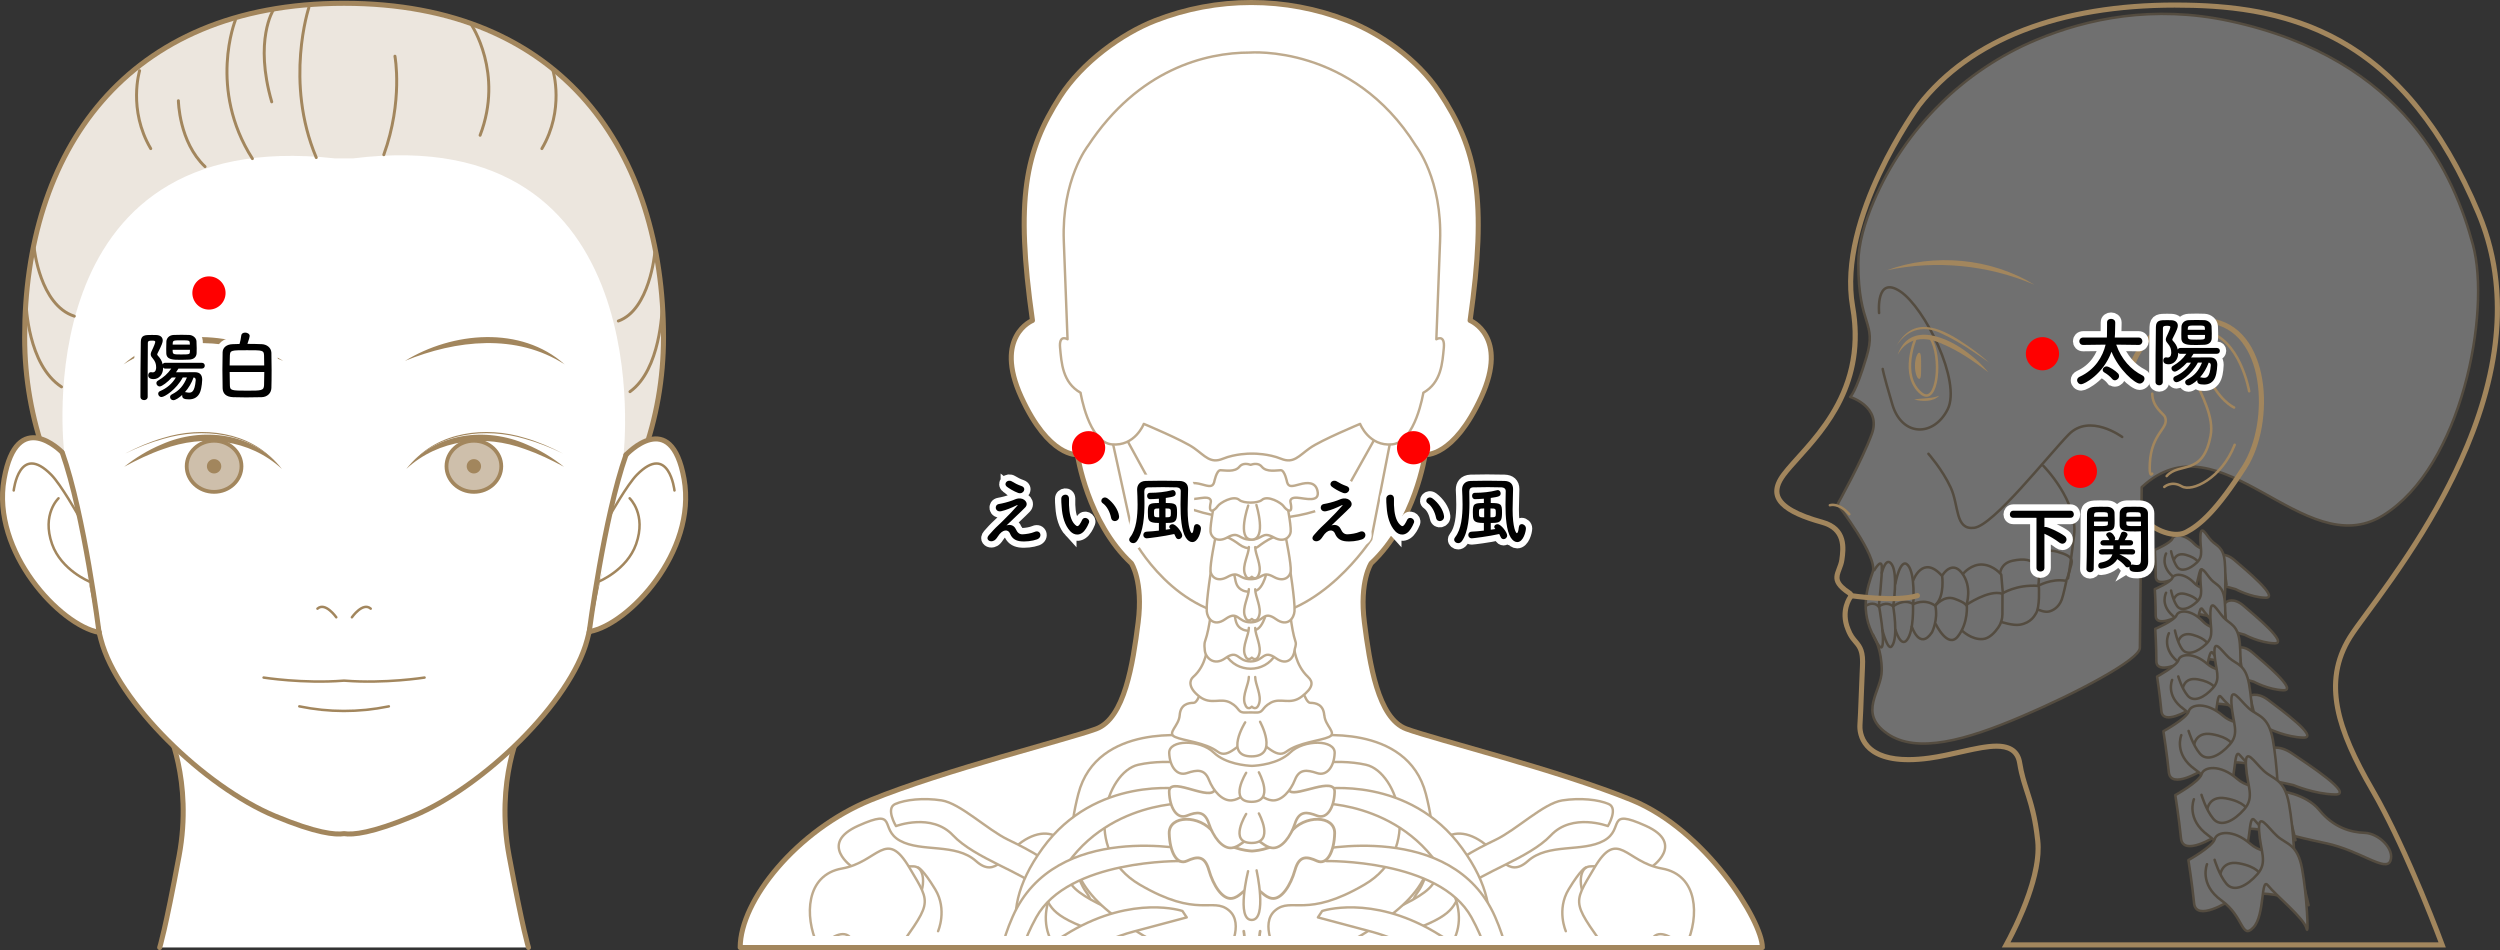<?xml version="1.0" encoding="UTF-8"?><svg id="_イヤー_2" xmlns="http://www.w3.org/2000/svg" xmlns:xlink="http://www.w3.org/1999/xlink" viewBox="0 0 991.93 376.94"><rect x="0" y="0" width="991.93" height="376.94" fill="#333333" stroke="none"/><defs><style>.cls-1{opacity:.7;}.cls-2{stroke-width:2.03px;}.cls-2,.cls-3,.cls-4,.cls-5,.cls-6,.cls-7,.cls-8,.cls-9,.cls-10,.cls-11,.cls-12,.cls-13{stroke:#a2865d;stroke-linecap:round;stroke-linejoin:round;}.cls-2,.cls-3,.cls-5,.cls-14,.cls-8,.cls-15,.cls-11,.cls-16,.cls-13{fill:none;}.cls-4{stroke-width:1.05px;}.cls-4,.cls-6,.cls-7,.cls-9,.cls-10,.cls-12{fill:#fff;}.cls-5,.cls-10{stroke-width:2px;}.cls-6{stroke-width:1.09px;}.cls-7,.cls-8{stroke-width:1.01px;}.cls-14{stroke-width:5.07px;}.cls-14,.cls-16{stroke:#fff;}.cls-17,.cls-18{fill:#a2865d;}.cls-9,.cls-11{stroke-width:.97px;}.cls-18{opacity:.2;}.cls-19{opacity:.3;}.cls-20{fill:#cebfab;}.cls-21{clip-path:url(#clippath);}.cls-16{stroke-width:5px;}.cls-12{stroke-width:1.13px;}.cls-13{stroke-width:1.18px;}.cls-22{fill:red;}</style><clipPath id="clippath"><rect class="cls-15" x="320.23" y="20.3" width="352.47" height="351.09"/></clipPath></defs><g id="_イヤー_1-2"><g><g><g><path class="cls-10" d="M63.36,375.94s2.1-6.29,7.69-36.34c5.59-30.05-4.89-51.02-4.89-51.02H206.89s-10.48,20.97-4.89,51.02c5.59,30.05,7.69,36.34,7.69,36.34"/><g><path class="cls-10" d="M263.26,133.87C263.26,60.66,223.66,1.31,136.52,1.31S9.78,60.66,9.78,133.87c0,16.43,2.86,32.16,8.09,46.68,8.01,22.25,15.15,44.8,20.79,67.76,.5,2.03,.97,3.89,1.41,5.55,6.52,24.7,41,58.24,68.96,69.89,16.47,6.86,24.05,7.58,27.49,7.01,3.44,.57,11.02-.15,27.49-7.01,27.96-11.65,62.44-45.2,68.96-69.89,.44-1.66,.91-3.52,1.41-5.55,5.64-22.96,12.78-45.51,20.79-67.76,5.23-14.52,8.09-30.25,8.09-46.68Z"/><g><path class="cls-10" d="M24.5,179.3s-17.75-18.14-22.87,10.75c-5.13,28.89,22.29,58.06,37.67,60.86"/><path class="cls-10" d="M248.39,180.47s17.9-19.31,23.03,9.58c5.13,28.89-22.01,57.71-37.38,60.51"/></g><g><path class="cls-5" d="M39.3,250.9s-5.86-46.71-14.56-71.25"/><path class="cls-5" d="M233.75,250.9s5.94-45.9,14.64-70.44"/></g></g></g><g><path class="cls-3" d="M139.63,244.92s4.35-6.21,7.46-3.42"/><path class="cls-3" d="M133.42,244.92s-4.35-6.21-7.46-3.42"/></g><path class="cls-3" d="M168.45,268.84s-15.77,2.49-31.54,1.24h-.78c-15.77,1.24-31.54-1.24-31.54-1.24"/><path class="cls-3" d="M154.28,280.26l-.28,.06c-11.74,2.38-23.5,2.36-35.24-.06h0"/><g><g><path class="cls-3" d="M5.44,194.6s2.17-19.14,14.91-6.21c3.83,3.89,10.56,15.84,10.56,15.84"/><path class="cls-3" d="M35.57,230.79s-11.25-4.53-14.91-14.91c-4.19-11.88,2.56-18.17,2.56-18.17"/></g><g><path class="cls-3" d="M267.61,194.6s-2.17-19.14-14.91-6.21c-3.83,3.89-10.56,15.84-10.56,15.84"/><path class="cls-3" d="M237.48,230.79s11.25-4.53,14.91-14.91c4.19-11.88-2.56-18.17-2.56-18.17"/></g></g><g><path class="cls-17" d="M160.68,143.19c18.79-11.55,46.03-14.1,63.37,1.4-19.19-12.39-43.11-9.7-63.37-1.4h0Z"/><path class="cls-17" d="M112.37,143.19c-20.26-8.31-44.18-11-63.37,1.4,17.34-15.49,44.57-12.95,63.37-1.4h0Z"/></g><path class="cls-18" d="M247.39,180.62s15.46-133.13-107.21-117.78h-7.34C9.3,49.25,25.48,179.47,25.48,179.47c0,0-2.04-2.78-10.21-5.21,0,0-23.85-85.92,30.26-138.92C105.59-23.51,197.52,5.91,223.1,30.7c28.71,27.83,50.8,75.76,34.23,142.9,0,0-7.13,2.53-9.94,7.02Z"/><g><g><g><path class="cls-13" d="M13.58,98.5s2.21,22.53,15.9,26.95"/><path class="cls-13" d="M10.26,120.15c.22,.88,.66,24.52,14.14,33.35"/><path class="cls-13" d="M55.39,28.05s-4.71,15.46,4.42,30.92"/></g><path class="cls-13" d="M108.44,3.97s-7.69,12-.63,36.44"/><path class="cls-13" d="M70.78,39.97s.22,16.34,10.58,26.15"/><path class="cls-13" d="M93.38,8.02s-10.9,27.24,6.77,54.92"/><path class="cls-13" d="M122.54,3.02s-9.72,29.45,2.94,59.49"/><path class="cls-13" d="M259.78,100.42s-2.01,22.53-14.44,26.95"/><path class="cls-13" d="M262.79,122.06c-.2,.88-.6,24.52-12.84,33.35"/><path class="cls-13" d="M219.42,28.05s4.71,15.46-4.42,30.92"/></g><path class="cls-13" d="M156.7,22.3s3.31,17.67-4.42,39.09"/><path class="cls-13" d="M186.96,9.72s13.03,19.22,3.53,43.95"/></g><g><g><path class="cls-17" d="M161.2,186.07c11.22-14.45,31.7-16.88,47.8-9.7,5.35,2.23,10.31,5.26,14.78,8.85-5.04-2.72-10.16-5.19-15.48-7.03-16.08-5.94-34.19-4-47.1,7.88h0Z"/><path class="cls-17" d="M162.99,184.21c10.77-13.09,29.88-15.29,45.32-10.46,5.26,1.51,10.3,3.69,15.12,6.24-4.9-2.38-9.98-4.43-15.22-5.87-15.41-4.6-34.13-2.52-45.22,10.09h0Z"/><g><g><ellipse class="cls-20" cx="188.02" cy="185.01" rx="10.87" ry="10.14"/><path class="cls-17" d="M188.02,175.63c5.58,0,10.12,4.21,10.12,9.39s-4.54,9.39-10.12,9.39-10.12-4.21-10.12-9.39,4.54-9.39,10.12-9.39m0-1.5c-6.42,0-11.62,4.88-11.62,10.89s5.2,10.89,11.62,10.89,11.62-4.88,11.62-10.89-5.2-10.89-11.62-10.89h0Z"/></g><circle class="cls-17" cx="188.02" cy="185.01" r="2.85"/></g></g><g><path class="cls-17" d="M111.85,186.07c-12.92-11.88-31.02-13.82-47.1-7.88-5.32,1.83-10.44,4.31-15.48,7.02,4.47-3.58,9.43-6.61,14.78-8.85,16.09-7.19,36.59-4.75,47.8,9.7h0Z"/><path class="cls-17" d="M110.06,184.21c-11.09-12.61-29.8-14.68-45.22-10.09-5.25,1.44-10.32,3.49-15.22,5.87,4.82-2.55,9.86-4.73,15.12-6.24,15.44-4.83,34.56-2.63,45.32,10.46h0Z"/><g><g><ellipse class="cls-20" cx="84.94" cy="185.01" rx="10.87" ry="10.14"/><path class="cls-17" d="M84.94,175.63c5.58,0,10.12,4.21,10.12,9.39s-4.54,9.39-10.12,9.39-10.12-4.21-10.12-9.39,4.54-9.39,10.12-9.39m0-1.5c-6.42,0-11.62,4.88-11.62,10.89s5.2,10.89,11.62,10.89,11.62-4.88,11.62-10.89-5.2-10.89-11.62-10.89h0Z"/></g><circle class="cls-17" cx="84.94" cy="185.01" r="2.85"/></g></g></g></g><g><circle class="cls-22" cx="82.91" cy="116.25" r="6.59"/><g><g><path class="cls-16" d="M70.81,146.25c-.3,.51-.66,.99-.99,1.47,1.65-.03,3.69-.03,5.55-.03h2.13c1.77,.03,2.73,1.05,2.73,2.97,0,.21-.12,3.09-.81,4.86-.78,2.01-2.4,2.94-4.41,2.94s-2.73-.42-2.73-1.5c0-.09,0-.18,.03-.27-1.14,1.05-2.67,2.1-3.51,2.1-.78,0-1.32-.6-1.32-1.26,0-.39,.21-.81,.72-1.05,2.97-1.5,4.65-3.51,5.97-6.72h-1.65c-2.61,4.86-7.23,7.77-8.43,7.77-.81,0-1.32-.66-1.32-1.29,0-.42,.21-.84,.72-1.05,2.73-1.17,4.8-2.94,6.3-5.43l-1.62,.03c-1.68,1.86-3.93,3.54-4.8,3.54-.75,0-1.32-.66-1.32-1.29,0-.39,.18-.75,.6-.99,2.25-1.32,3.87-2.73,5.31-4.8h-2.37c-.42,0-.72-.18-.9-.42v.57c-.09,2.19-1.65,4.02-3.75,4.02-1.89,0-2.13-.99-2.13-1.5,0-.66,.39-1.26,1.02-1.26,.09,0,.21,0,.3,.03,.15,.03,.27,.06,.42,.06,1.41,0,1.41-1.65,1.41-1.98,0-1.32-.36-2.34-1.17-3.33-.51-.63-.99-1.11-.99-1.86,0-.3,.09-.69,.3-1.14,1.08-2.22,1.5-3.42,1.5-3.78s-.24-.51-1.2-.51c-1.05,0-1.74,.03-1.74,.96-.03,2.58-.06,6.15-.06,9.96v11.37c0,.87-.72,1.32-1.41,1.32-.75,0-1.47-.45-1.47-1.32,0-5.46,.03-15.81,.15-21.81,.06-2.73,1.65-2.73,4.41-2.73,.6,0,1.2,0,1.71,.03,1.71,.06,2.58,.93,2.58,2.16,0,.69-.27,1.65-2.1,5.19-.06,.09-.09,.21-.09,.33,0,.15,.06,.3,.18,.42,1.02,1.11,1.71,2.13,1.98,3.54,.15-.36,.51-.63,1.05-.63h14.46c.81,0,1.2,.57,1.2,1.14,0,.6-.39,1.17-1.2,1.17h-9.24Zm4.32-3.57c-.99,.06-2.07,.09-3.15,.09-3.39,0-5.88,0-6-2.58-.03-.51-.03-1.11-.03-1.74,0-.99,.03-2.04,.06-2.91,.06-1.32,1.05-2.58,2.94-2.64,1.02-.03,2.07-.06,3.09-.06s2.07,.03,3.03,.06c1.5,.06,2.79,1.2,2.88,2.43,.06,.84,.09,1.83,.09,2.82,0,.69,0,1.38-.03,1.98-.06,1.56-1.17,2.46-2.88,2.55Zm.21-5.94c0-.18-.03-.36-.03-.54-.06-1.14-.24-1.17-3.3-1.17s-3.42,0-3.48,1.2c0,.15-.03,.33-.03,.51h6.84Zm-6.84,2.04c0,1.8,.03,1.86,3.36,1.86s3.45-.09,3.48-1.05c0-.24,.03-.54,.03-.81h-6.87Zm4.86,16.83c.06,0,.12-.03,.21-.03s.18,.03,.3,.06c.42,.09,.78,.15,1.11,.15,1.02,0,2.28-.18,2.67-4.89v-.15c0-.63-.3-.93-.84-.99-.75,2.1-1.95,4.17-3.45,5.85Z"/><path class="cls-16" d="M103.9,136.56c1.89,.09,3.69,1.32,3.78,3.39,.06,1.8,.09,4.35,.09,6.9,0,2.82-.03,5.58-.09,7.14-.09,2.04-1.65,3.54-3.87,3.6-1.95,.06-4.11,.09-6.18,.09-1.83,0-3.63-.03-5.16-.09-2.7-.12-4.05-1.35-4.14-3.51-.06-1.89-.09-4.62-.09-7.41,0-2.46,.03-4.98,.09-6.93,.06-1.86,1.59-3.09,3.9-3.18,.84-.03,1.8-.06,2.82-.09,.3-1.08,.57-2.34,.66-3.27,.09-.87,.81-1.23,1.56-1.23,.87,0,1.8,.51,1.8,1.35,0,.33-.27,1.35-.9,3.12,2.13,0,4.2,.06,5.73,.12Zm.93,8.46c0-1.5-.03-2.88-.06-3.99-.09-2.07-.54-2.07-6.75-2.07s-6.72,0-6.81,2.07c-.03,1.11-.09,2.49-.09,3.99h13.71Zm-13.71,2.58c0,2.04,.03,3.99,.09,5.34,.06,1.98,.69,2.07,6.78,2.07,5.67,0,6.69,0,6.78-2.16,.06-1.44,.09-3.3,.09-5.25h-13.74Z"/></g><g><path d="M70.81,146.25c-.3,.51-.66,.99-.99,1.47,1.65-.03,3.69-.03,5.55-.03h2.13c1.77,.03,2.73,1.05,2.73,2.97,0,.21-.12,3.09-.81,4.86-.78,2.01-2.4,2.94-4.41,2.94s-2.73-.42-2.73-1.5c0-.09,0-.18,.03-.27-1.14,1.05-2.67,2.1-3.51,2.1-.78,0-1.32-.6-1.32-1.26,0-.39,.21-.81,.72-1.05,2.97-1.5,4.65-3.51,5.97-6.72h-1.65c-2.61,4.86-7.23,7.77-8.43,7.77-.81,0-1.32-.66-1.32-1.29,0-.42,.21-.84,.72-1.05,2.73-1.17,4.8-2.94,6.3-5.43l-1.62,.03c-1.68,1.86-3.93,3.54-4.8,3.54-.75,0-1.32-.66-1.32-1.29,0-.39,.18-.75,.6-.99,2.25-1.32,3.87-2.73,5.31-4.8h-2.37c-.42,0-.72-.18-.9-.42v.57c-.09,2.19-1.65,4.02-3.75,4.02-1.89,0-2.13-.99-2.13-1.5,0-.66,.39-1.26,1.02-1.26,.09,0,.21,0,.3,.03,.15,.03,.27,.06,.42,.06,1.41,0,1.41-1.65,1.41-1.98,0-1.32-.36-2.34-1.17-3.33-.51-.63-.99-1.11-.99-1.86,0-.3,.09-.69,.3-1.14,1.08-2.22,1.5-3.42,1.5-3.78s-.24-.51-1.2-.51c-1.05,0-1.74,.03-1.74,.96-.03,2.58-.06,6.15-.06,9.96v11.37c0,.87-.72,1.32-1.41,1.32-.75,0-1.47-.45-1.47-1.32,0-5.46,.03-15.81,.15-21.81,.06-2.73,1.65-2.73,4.41-2.73,.6,0,1.2,0,1.71,.03,1.71,.06,2.58,.93,2.58,2.16,0,.69-.27,1.65-2.1,5.19-.06,.09-.09,.21-.09,.33,0,.15,.06,.3,.18,.42,1.02,1.11,1.71,2.13,1.98,3.54,.15-.36,.51-.63,1.05-.63h14.46c.81,0,1.2,.57,1.2,1.14,0,.6-.39,1.17-1.2,1.17h-9.24Zm4.32-3.57c-.99,.06-2.07,.09-3.15,.09-3.39,0-5.88,0-6-2.58-.03-.51-.03-1.11-.03-1.74,0-.99,.03-2.04,.06-2.91,.06-1.32,1.05-2.58,2.94-2.64,1.02-.03,2.07-.06,3.09-.06s2.07,.03,3.03,.06c1.5,.06,2.79,1.2,2.88,2.43,.06,.84,.09,1.83,.09,2.82,0,.69,0,1.38-.03,1.98-.06,1.56-1.17,2.46-2.88,2.55Zm.21-5.94c0-.18-.03-.36-.03-.54-.06-1.14-.24-1.17-3.3-1.17s-3.42,0-3.48,1.2c0,.15-.03,.33-.03,.51h6.84Zm-6.84,2.04c0,1.8,.03,1.86,3.36,1.86s3.45-.09,3.48-1.05c0-.24,.03-.54,.03-.81h-6.87Zm4.86,16.83c.06,0,.12-.03,.21-.03s.18,.03,.3,.06c.42,.09,.78,.15,1.11,.15,1.02,0,2.28-.18,2.67-4.89v-.15c0-.63-.3-.93-.84-.99-.75,2.1-1.95,4.17-3.45,5.85Z"/><path d="M103.9,136.56c1.89,.09,3.69,1.32,3.78,3.39,.06,1.8,.09,4.35,.09,6.9,0,2.82-.03,5.58-.09,7.14-.09,2.04-1.65,3.54-3.87,3.6-1.95,.06-4.11,.09-6.18,.09-1.83,0-3.63-.03-5.16-.09-2.7-.12-4.05-1.35-4.14-3.51-.06-1.89-.09-4.62-.09-7.41,0-2.46,.03-4.98,.09-6.93,.06-1.86,1.59-3.09,3.9-3.18,.84-.03,1.8-.06,2.82-.09,.3-1.08,.57-2.34,.66-3.27,.09-.87,.81-1.23,1.56-1.23,.87,0,1.8,.51,1.8,1.35,0,.33-.27,1.35-.9,3.12,2.13,0,4.2,.06,5.73,.12Zm.93,8.46c0-1.5-.03-2.88-.06-3.99-.09-2.07-.54-2.07-6.75-2.07s-6.72,0-6.81,2.07c-.03,1.11-.09,2.49-.09,3.99h13.71Zm-13.71,2.58c0,2.04,.03,3.99,.09,5.34,.06,1.98,.69,2.07,6.78,2.07,5.67,0,6.69,0,6.78-2.16,.06-1.44,.09-3.3,.09-5.25h-13.74Z"/></g></g></g></g><g><g><path class="cls-17" d="M863.02,3.03c18.54,0,42.68,1.61,65.08,14.2,22.86,12.85,40.67,35.09,54.45,67.99,11.1,26.51,9.58,57.17-4.5,91.14-11.69,28.18-29.08,51.86-39.47,66.01-3.17,4.31-5.67,7.71-7.09,10.02-11.44,18.55-4.71,38.01,8.92,61.53,11.88,20.49,23.66,50.81,27.12,59.98h-169.83c3.96-7.44,13.32-26.74,11.83-40.45-1.07-9.82-2.81-15.18-4.34-19.91-1.09-3.36-2.12-6.53-2.84-10.99-.8-4.98-4.23-7.51-10.19-7.51-4.13,0-9.24,1.15-14.66,2.37-3.99,.9-8.11,1.83-12.17,2.38-2.91,.4-5.63,.6-8.1,.6-7.21,0-12.4-1.65-15.43-4.91-2.91-3.12-2.89-6.8-2.81-7.86,.19-2.64,.39-8.1,.59-13.39,.15-3.92,.29-7.61,.4-9.51,.37-6.37-.95-8.42-3.01-10.83-.93-1.09-1.89-2.21-2.76-4.5l-.02-.05c-2.83-6.87,.66-11.64,.8-11.83,.35-.45,.49-1.02,.39-1.58-.09-.56-.42-1.05-.89-1.36-5.66-3.71-5.01-5.4-3.82-8.47,.44-1.13,.93-2.41,1.14-3.87,.61-4.26,1.88-13.13-8.54-16-10.02-2.76-15.74-6.01-16.99-9.66-.73-2.14,0-4.63,2.23-7.62,1.42-1.9,3.35-4.05,5.59-6.53,10.89-12.08,27.34-30.33,21.97-60.92-6.03-34.34,25.24-77.91,26.09-79.1,20.02-25.76,54.9-39.38,100.85-39.38m0-2.03c-44.76,0-81.4,13.05-102.47,40.19,0,0-32.77,44.74-26.47,80.67,6.3,35.92-18.78,54.61-27.19,65.89-7.95,10.66,1.43,16.47,15.85,20.45,8.26,2.28,7.78,8.74,7.07,13.76s-5.73,8.23,3.58,14.32c0,0-4.42,5.73-1.07,13.85,2.63,6.92,6.21,4.77,5.64,14.49-.26,4.42-.66,18.28-.99,22.87-.32,4.41,1.87,14.94,20.27,14.94,2.49,0,5.27-.19,8.38-.62,9.68-1.32,19.74-4.73,26.55-4.73,4.42,0,7.48,1.43,8.18,5.8,1.79,11.1,5.37,14.32,7.16,30.8,1.79,16.47-13.25,42.26-13.25,42.26h176.19s-13.97-38.32-28.29-63.03c-14.32-24.71-19.34-42.61-8.95-59.45,10.39-16.83,81.65-96.33,51.21-169.03C953.98,11.74,907.79,1,863.02,1h0Z"/><g class="cls-19"><g><path class="cls-7" d="M904.21,313.8s10.56,.9,16.11,7.7c5.55,6.8,12.35,8.77,17.91,8.95s12,6.45,10.21,11.1c-1.79,4.66-12-4.12-25.6-6.98s-19.7-4.83-19.7-4.83l1.07-15.94Z"/><path class="cls-7" d="M883.44,238.78s2.69-1.97,6.8,1.61c4.12,3.58,18.08,15.04,12.18,14.86-5.91-.18-11.82-3.4-11.82-3.4,0,0-5.01-1.43-5.55-1.43s-3.94-4.83-4.12-7.16,2.51-4.48,2.51-4.48Z"/><path class="cls-7" d="M887.02,257.4s2.69-1.97,6.8,1.61,18.08,15.04,12.18,14.86-11.82-3.4-11.82-3.4c0,0-5.01-1.43-5.55-1.43s-3.94-4.83-4.12-7.16,2.51-4.48,2.51-4.48Z"/><path class="cls-7" d="M892.36,276.2s3.04-1.97,7.71,1.61,20.48,15.04,13.79,14.86c-6.69-.18-13.38-3.4-13.38-3.4,0,0-5.68-1.43-6.29-1.43s-4.46-4.83-4.66-7.16,2.84-4.48,2.84-4.48Z"/><path class="cls-7" d="M900,297.21s3.73-2.16,9.46,1.76,25.14,16.46,16.93,16.26c-8.21-.2-16.43-3.72-16.43-3.72,0,0-6.97-1.57-7.72-1.57s-5.48-5.29-5.73-7.84,3.48-4.9,3.48-4.9Z"/><path class="cls-7" d="M879.86,220.7s2.69-1.97,6.8,1.61c4.12,3.58,18.08,15.04,12.18,14.86-5.91-.18-11.82-3.4-11.82-3.4,0,0-5.01-1.43-5.55-1.43s-3.94-4.83-4.12-7.16,2.51-4.48,2.51-4.48Z"/><g><path class="cls-7" d="M863.92,229.11s-8.59,4.3-8.59-.36-.36-10.56-.36-10.56c0,0,6.27-2.69,6.98-4.48s4.83-1.97,8.59,1.97,9.49,1.97,10.56,4.12,2.33,12.18,2.33,12.18c0,0-11.28-6.8-19.52-2.86Z"/><path class="cls-8" d="M862.31,223.02s.54-4.12,5.01-2.86,5.01,3.22,5.01,3.22"/><path class="cls-7" d="M859.44,219.62s-2.51,4.66,2.69,9.13,3.94,10.03,7.16,7.34c3.22-2.69,3.04-12.35,4.66-9.85s8.06,8.77,8.42,11.28,.9-8.24,.36-14.5c-.54-6.27-3.22-6.27-5.37-8.59s-4.12-6.62-4.3-1.61c-.18,5.01,1.43,7.7-1.43,10.39s-6.27,3.94-7.88,1.61c-1.61-2.33-2.33-6.09-2.33-6.09"/></g><g><path class="cls-7" d="M863.92,244.69s-8.59,4.3-8.59-.36-.36-10.56-.36-10.56c0,0,6.27-2.69,6.98-4.48s4.83-1.97,8.59,1.97,9.49,1.97,10.56,4.12,2.33,12.18,2.33,12.18c0,0-11.28-6.8-19.52-2.86Z"/><path class="cls-8" d="M862.31,238.6s.54-4.12,5.01-2.86,5.01,3.22,5.01,3.22"/><path class="cls-7" d="M859.44,235.2s-2.51,4.66,2.69,9.13,3.94,10.03,7.16,7.34,3.04-12.35,4.66-9.85c1.61,2.51,8.06,8.77,8.42,11.28s.9-8.24,.36-14.5c-.54-6.27-3.22-6.27-5.37-8.59s-4.12-6.62-4.3-1.61c-.18,5.01,1.43,7.7-1.43,10.39-2.86,2.69-6.27,3.94-7.88,1.61-1.61-2.33-2.33-6.09-2.33-6.09"/></g><g><path class="cls-7" d="M865.97,262.72s-10.39,5.19-10.39-.43-.43-12.77-.43-12.77c0,0,7.57-3.25,8.44-5.41s5.84-2.38,10.39,2.38c4.54,4.76,11.47,2.38,12.77,4.98s2.81,14.71,2.81,14.71c0,0-13.63-8.22-23.59-3.46Z"/><path class="cls-8" d="M864.02,255.36s.65-4.98,6.06-3.46,6.06,3.89,6.06,3.89"/><path class="cls-7" d="M860.56,251.25s-3.03,5.63,3.25,11.04,4.76,12.12,8.66,8.87c3.89-3.25,3.68-14.93,5.63-11.9s9.74,10.6,10.17,13.63,1.08-9.95,.43-17.53-3.89-7.57-6.49-10.39-4.98-8.01-5.19-1.95c-.22,6.06,1.73,9.3-1.73,12.55-3.46,3.25-7.57,4.76-9.52,1.95s-2.81-7.36-2.81-7.36"/></g><g><path class="cls-7" d="M868.74,281.54s-10.62,6.57-11.17,.54c-.54-6.03-1.7-13.63-1.7-13.63,0,0,7.8-4.21,8.51-6.61s6.03-3.12,11.35,1.54,12.51,1.44,14.16,4.09c1.64,2.66,4.44,15.49,4.44,15.49,0,0-15.4-7.49-25.6-1.42Z"/><path class="cls-8" d="M865.95,273.85s.21-5.39,6.15-4.29,6.87,3.58,6.87,3.58"/><path class="cls-7" d="M861.84,269.78s-2.7,6.32,4.55,11.51c7.24,5.19,6.27,12.52,10.13,8.66,3.86-3.85,2.49-16.35,4.87-13.29s11.46,10.41,12.21,13.62,.19-10.77-1.23-18.81c-1.43-8.05-4.91-7.73-7.96-10.5s-6.11-8.09-5.75-1.58c.36,6.51,2.76,9.8-.64,13.61-3.39,3.81-7.65,5.83-10.01,3.01s-3.73-7.61-3.73-7.61"/></g><g><path class="cls-7" d="M873.79,305.59s-12.57,7.9-13.27,.74c-.7-7.16-2.14-16.19-2.14-16.19,0,0,9.23-5.07,10.06-7.93s7.14-3.76,13.51,1.73c6.37,5.49,14.89,1.6,16.86,4.74,1.98,3.14,3.6,17.41,3.6,17.41,0,0-16.55-7.81-28.62-.51Z"/><path class="cls-8" d="M870.4,296.48s.21-6.41,7.28-5.16,8.19,4.2,8.19,4.2"/><path class="cls-7" d="M865.48,291.68s-3.15,7.53,5.5,13.63c8.66,6.1,7.57,14.82,12.12,10.21,4.55-4.61,2.82-19.45,5.67-15.84s13.71,12.28,14.64,16.08c.93,3.8,.14-12.8-1.63-22.35-1.77-9.55-5.9-9.15-9.55-12.4-3.65-3.26-7.33-9.57-6.85-1.83s3.36,11.62-.64,16.18c-4,4.56-9.04,7-11.87,3.66-2.83-3.34-4.5-9.01-4.5-9.01"/></g><g><path class="cls-7" d="M879.14,331.8s-13.05,8.31-13.79,.76c-.74-7.55-2.25-17.07-2.25-17.07,0,0,9.59-5.33,10.45-8.35,.86-3.01,7.41-3.95,14.05,1.85s15.48,1.71,17.54,5.02,5.65,19.37,5.65,19.37c0,0-19.11-9.26-31.64-1.59Z"/><path class="cls-8" d="M875.6,322.19s.2-6.76,7.56-5.43,8.52,4.44,8.52,4.44"/><path class="cls-7" d="M870.48,317.12s-3.27,7.94,5.74,14.38c9.01,6.44,7.89,15.64,12.61,10.78,4.72-4.86,2.9-20.5,5.88-16.69s14.27,12.96,15.24,16.97,.12-13.49-1.73-23.56c-1.85-10.07-6.15-9.65-9.95-13.09-3.8-3.44-7.63-10.09-7.12-1.94,.51,8.15,3.51,12.25-.64,17.06s-9.39,7.37-12.33,3.84c-2.94-3.52-4.69-9.5-4.69-9.5"/></g><g><path class="cls-7" d="M884.34,357.58s-13.05,8.31-13.79,.76c-.74-7.55-2.25-17.07-2.25-17.07,0,0,9.59-5.33,10.45-8.35s7.41-3.95,14.05,1.85,15.48,1.71,17.54,5.02c2.06,3.31,5.65,19.37,5.65,19.37,0,0-19.11-9.26-31.64-1.59Z"/><path class="cls-8" d="M880.79,347.97s.2-6.76,7.56-5.43,8.52,4.44,8.52,4.44"/><path class="cls-7" d="M875.68,342.9s-3.27,7.94,5.74,14.38c9.01,6.44,7.89,15.64,12.61,10.78,4.72-4.86,2.9-20.5,5.88-16.69s14.27,12.96,15.24,16.97,.12-13.49-1.73-23.56c-1.85-10.07-6.15-9.65-9.95-13.09-3.8-3.44-7.63-10.09-7.12-1.94,.51,8.15,3.51,12.25-.64,17.06-4.15,4.8-9.39,7.37-12.33,3.84s-4.69-9.5-4.69-9.5"/></g></g><g><path class="cls-7" d="M849.77,193.3s-.72,59.09-.72,63.74-25.07,17.91-46.91,27.22c-21.84,9.31-41.54,15.04-53.36,6.8-11.82-8.24-2.15-16.83-2.15-25.07s-2.86-12.89-2.86-12.89c-6.09-10.74-2.86-20.05-.72-26.14s-13.97-26.86-13.97-26.86c0,0,9.67-17.19,13.61-27.93,3.94-10.74-8.59-14.68-8.59-14.68,0,0,2.15-1.43,6.45-15.76s-3.22-11.82-3.22-37.24c0-7.68,2.55-16.3,6.1-24.6,12.39-28.92,35.63-52.03,64.68-64.13,20.12-8.38,46.32-13.88,76.4-7.43,70.19,15.04,89.53,62.31,96.69,88.81,7.16,26.5-4.3,88.09-35.81,107.43s-64.46-40.45-95.61-11.27Z"/><g><path class="cls-8" d="M740.43,240.33s2.75-2.03,5.01,.36c0,0,2.75-2.39,5.73-.12,0,0,4.18-3.34,8-.84,0,0,4.18-2.51,8.71,.6,0,0,3.34-4.3,7.64-2.75s4.54,2.51,4.54,2.51c0,0,8.95-6.21,14.32-4.54,0,0,5.49-3.7,14.32-3.1,0,0,5.13-2.98,10.86-2.03"/><g><path class="cls-8" d="M743.66,226.25s2.75-4.77,2.98-1.55-1.19,16-1.19,16"/><path class="cls-8" d="M746.64,227.32s1.67-7.04,4.06-3.22c2.39,3.82,.48,16.47,.48,16.47"/><path class="cls-8" d="M752.01,231.62s2.01-10.83,5.01-7.34,2.1,15.26,2.1,15.26"/><path class="cls-8" d="M759.13,230.23s3.8-10.43,11.46-1.66c0,0,1.03,7.65-2.37,11.15"/><path class="cls-8" d="M770.77,228.13s3.63-5.95,7.61-.85c4.29,5.5,1.88,12.62,1.88,12.62"/><path class="cls-8" d="M779,227.55s3.22-3.89,7.7-3.54,7.34,3.98,7.34,3.98l.63,7.39"/><path class="cls-8" d="M793.64,227.19s.31-3.72,4.88-4.7c4.57-.98,7.74-.49,9.45,1.97s.75,8,.75,8"/><path class="cls-8" d="M807.16,223.11s1.66-6.27,9.09-4.21,5.86,3.85,4.97,7.3c-.9,3.45-1.48,4.25-1.48,4.25"/></g><path class="cls-8" d="M743.15,251.85s2.86,6.58,3.61,4.72c1.2-3-1.19-16-1.19-16"/><path class="cls-8" d="M746.91,250.11s2.1,8.24,3.67,6.34c2.87-3.47,.48-16.47,.48-16.47"/><path class="cls-8" d="M752.06,249.93s2.09,7.14,4.57,3.98c2.84-3.62,2.39-13.86,2.39-13.86"/><path class="cls-8" d="M758.55,248.63s3.09,9.58,8.01,2.24c0,0,2.51-4.92,1.33-10.53"/><path class="cls-8" d="M768.08,247.69s4.79,9.89,8.77,4.79c4.29-5.5,3.51-12.58,3.51-12.58"/><path class="cls-8" d="M778.47,250.2s3.76,3.72,8.24,3.36c2.56-.2,4.74-2.57,6.13-4.57,1.08-1.54,1.66-3.38,1.66-5.27l.02-7.68"/><path class="cls-8" d="M794,246.75s4.7,1.57,7.39,1.12c4.61-.77,5.95-3.8,6.36-4.39,1.7-2.46,1.22-10.61,1.22-10.61"/><path class="cls-8" d="M808.82,241.92s2.34,1.13,4.12,.72c1.34-.31,3.84-1.41,5.1-4.74,.63-1.66,1.79-7.16,1.79-7.16"/></g><path class="cls-8" d="M745.57,124.19s-1.43-15.04,8.36-8.59,24.35,35.81,18.86,46.79c-5.49,10.98-18.14,10.98-21.96-1.91-3.82-12.89-3.82-14.09-3.82-14.09"/><path class="cls-8" d="M810.74,184.83s13.88,14.01,12.18,27.69-2.39,16.95-2.39,16.95"/><path class="cls-8" d="M842.02,173.37s-12.89-9.55-21.25-.95-29.84,36.05-37.48,37c-7.64,.95-5.97-8.83-9.31-16s-8.83-13.37-8.83-13.37"/></g></g><g><path class="cls-17" d="M748.67,107.24c18.77-6.96,41.45-4.79,58.49,5.73-18.38-7.87-38.92-9.87-58.49-5.73h0Z"/><path class="cls-17" d="M752.97,140.66c4.82-13.49,19.98-6.82,28.09-.44,2.88,2.2,5.56,4.67,7.84,7.48-5.66-4.29-11.52-8.41-18.04-11.16-6.85-3.18-13.76-3.01-17.89,4.12h0Z"/><path class="cls-17" d="M752.61,136.96c7.26-12.72,18.96-6.07,28.16,.26,2.96,2.06,5.81,4.26,8.48,6.66-5.84-4.08-11.79-8.2-18.24-11.23-7.14-3.7-13.73-2.51-18.4,4.3h0Z"/><path class="cls-8" d="M760.07,134.21s-6.36,14.77,2.21,21.84c6.51,5.37,8.46-14.67,3.57-22.07"/><path class="cls-17" d="M762.25,145.23c0,2.87,.05,5.1-.75,5.1s-1.7-2.24-1.7-5.1,.91-5.28,1.7-5.28,.75,2.41,.75,5.28Z"/><path class="cls-17" d="M759.49,158.52c3.37-.61,6.74-.27,9.94-1.52-2.44,2.52-6.78,2.35-9.94,1.52h0Z"/><path class="cls-8" d="M726.05,200.46s3.4-1.25,7.7,3.58"/><path class="cls-2" d="M734.4,236.33s17.79,2.68,26.38,0"/><path class="cls-8" d="M853,148.32s7.64-19.58,21.73-16.95c14.09,2.63,17.67,23.87,17.67,23.87"/><path class="cls-8" d="M853.95,156.19c.08,5.47,4.48,7.86,5.04,9.19,1.94,4.59-5.37,6.09-6,18.5-.31,6.2,.95,4.06,.95,4.06"/><path class="cls-8" d="M875.68,134.47s-5.01,2.15-.24,13.37c4.77,11.22,10.98,13.85,10.98,13.85"/><path class="cls-8" d="M863.26,142.11s3.34-1.19,6.92,6.92,8.33,16.53,6.92,23.87c-3.1,16.23-12.41,10.27-17.43,16"/><path class="cls-8" d="M858.73,193.2s2.86-2.63,6.92-.24,15.76-3.1,21.01-16.47"/><path class="cls-2" d="M846.37,144.06s6.27-19.7,30.08-16.83,25.25,40.64,14.15,58.01c-11.1,17.37-17.73,23.1-23.28,25.96-5.55,2.86-14.95-2.24-16.56-5.74"/></g></g><g><circle class="cls-22" cx="825.43" cy="187.02" r="6.59"/><g><g><path class="cls-14" d="M808.02,205.44h-9.24c-.9,0-1.32-.66-1.32-1.35s.45-1.44,1.32-1.44h22.77c.84,0,1.29,.72,1.29,1.41s-.42,1.38-1.29,1.38h-10.38v3.69c.15-.03,.3-.06,.45-.06,.96,0,5.31,1.95,7.56,3.6,.54,.39,.75,.87,.75,1.38,0,.87-.72,1.68-1.65,1.68-.36,0-.72-.12-1.11-.39-1.86-1.41-3.87-2.61-6-3.57v13.53c0,.99-.78,1.47-1.59,1.47s-1.56-.48-1.56-1.47v-19.86Z"/><path class="cls-14" d="M830.85,213.54c0,3.36-.03,7.89-.12,12.18,0,.87-.75,1.32-1.47,1.32s-1.41-.45-1.41-1.26v-.06c.21-5.55,.15-15.48,.21-21.81,0-2.76,1.83-2.85,5.16-2.85,1.2,0,2.43,0,3,.03,1.53,.06,2.7,.99,2.76,2.31,.03,1.02,.06,2.07,.06,3.09,0,3.69-.03,4.38-6.09,4.38-.81,0-1.56-.03-2.1-.06v2.73Zm5.52-8.52c0-.33-.03-.63-.03-.9-.06-.87-.39-.9-2.7-.9-2.49,0-2.7,.06-2.76,1.14,0,.21-.03,.42-.03,.66h5.52Zm-5.52,1.92v1.77c.45,.03,1.35,.03,2.28,.03,2.97,0,3.18-.12,3.21-.93,0-.27,.03-.57,.03-.87h-5.52Zm15.18,13.08l-5.22-.09s.15,.03,.21,.06c.27,.09,4.56,2.1,4.56,3.57,0,.21-.03,.39-.12,.57,.15-.09,.33-.15,.57-.15,.06,0,.15,0,.24,.03,.57,.09,1.11,.18,1.56,.18,.93,0,1.59-.36,1.62-1.83,.03-1.2,.06-2.58,.06-3.99,0-2.16-.03-4.44-.03-6.33v-1.23c-.54,.03-1.35,.06-2.22,.06-3.78,0-6.15-.03-6.24-2.55-.03-.57-.03-1.2-.03-1.83,0-1.02,.03-2.07,.06-3.09,.06-1.32,1.17-2.25,2.7-2.31,.57-.03,1.86-.03,3.09-.03,.9,0,1.74,0,2.25,.03,2.25,.12,3.15,1.26,3.15,2.58v2.22c0,4.5,.06,9.42,.06,13.26,0,1.44,.03,2.7,.03,3.75,0,2.16-1.08,4.05-4.35,4.05-1.53,0-3.09-.12-3.09-1.65,0-.15,0-.33,.06-.48-.24,.18-.54,.3-.81,.3-.33,0-.63-.12-.87-.45-.87-1.14-2.1-2.07-3.21-2.82-1.68,3.06-5.7,3.78-6.36,3.78-.81,0-1.17-.6-1.17-1.2,0-.54,.3-1.08,.9-1.2,2.73-.48,4.11-1.44,4.71-3.27l-4.17,.06h-.03c-.81,0-1.2-.51-1.2-1.02,0-.54,.45-1.11,1.23-1.11h4.53c.03-.45,.03-.96,.03-1.47h-3.96c-.81,0-1.2-.51-1.2-1.02s.42-1.08,1.2-1.08h2.37c-.42-.93-.84-1.35-1.08-1.68-.12-.15-.18-.33-.18-.48,0-.57,.72-.99,1.38-.99,1.02,0,2.19,1.86,2.19,2.46,0,.24-.09,.48-.24,.69h1.44c.36-.75,.66-1.41,1.14-2.73,.15-.45,.57-.63,1.02-.63,.69,0,1.53,.51,1.53,1.17,0,.27-.09,.48-1.11,2.19h2.19c.78,0,1.14,.51,1.14,1.05,0,.51-.36,1.05-1.14,1.05h-4.11c0,.51,0,.99-.03,1.47h4.95c.78,0,1.14,.54,1.14,1.08s-.36,1.05-1.11,1.05h-.03Zm3.39-15c0-1.77-.12-1.8-2.85-1.8-2.49,0-2.82,.03-2.88,.93,0,.27-.03,.57-.03,.87h5.76Zm.06,1.92h-5.82c0,.3,.03,.6,.03,.87,.03,.93,.69,.93,3.36,.93,.99,0,2.01,0,2.43-.03v-1.77Z"/></g><g><path d="M808.02,205.44h-9.24c-.9,0-1.32-.66-1.32-1.35s.45-1.44,1.32-1.44h22.77c.84,0,1.29,.72,1.29,1.41s-.42,1.38-1.29,1.38h-10.38v3.69c.15-.03,.3-.06,.45-.06,.96,0,5.31,1.95,7.56,3.6,.54,.39,.75,.87,.75,1.38,0,.87-.72,1.68-1.65,1.68-.36,0-.72-.12-1.11-.39-1.86-1.41-3.87-2.61-6-3.57v13.53c0,.99-.78,1.47-1.59,1.47s-1.56-.48-1.56-1.47v-19.86Z"/><path d="M830.85,213.54c0,3.36-.03,7.89-.12,12.18,0,.87-.75,1.32-1.47,1.32s-1.41-.45-1.41-1.26v-.06c.21-5.55,.15-15.48,.21-21.81,0-2.76,1.83-2.85,5.16-2.85,1.2,0,2.43,0,3,.03,1.53,.06,2.7,.99,2.76,2.31,.03,1.02,.06,2.07,.06,3.09,0,3.69-.03,4.38-6.09,4.38-.81,0-1.56-.03-2.1-.06v2.73Zm5.52-8.52c0-.33-.03-.63-.03-.9-.06-.87-.39-.9-2.7-.9-2.49,0-2.7,.06-2.76,1.14,0,.21-.03,.42-.03,.66h5.52Zm-5.52,1.92v1.77c.45,.03,1.35,.03,2.28,.03,2.97,0,3.18-.12,3.21-.93,0-.27,.03-.57,.03-.87h-5.52Zm15.18,13.08l-5.22-.09s.15,.03,.21,.06c.27,.09,4.56,2.1,4.56,3.57,0,.21-.03,.39-.12,.57,.15-.09,.33-.15,.57-.15,.06,0,.15,0,.24,.03,.57,.09,1.11,.18,1.56,.18,.93,0,1.59-.36,1.62-1.83,.03-1.2,.06-2.58,.06-3.99,0-2.16-.03-4.44-.03-6.33v-1.23c-.54,.03-1.35,.06-2.22,.06-3.78,0-6.15-.03-6.24-2.55-.03-.57-.03-1.2-.03-1.83,0-1.02,.03-2.07,.06-3.09,.06-1.32,1.17-2.25,2.7-2.31,.57-.03,1.86-.03,3.09-.03,.9,0,1.74,0,2.25,.03,2.25,.12,3.15,1.26,3.15,2.58v2.22c0,4.5,.06,9.42,.06,13.26,0,1.44,.03,2.7,.03,3.75,0,2.16-1.08,4.05-4.35,4.05-1.53,0-3.09-.12-3.09-1.65,0-.15,0-.33,.06-.48-.24,.18-.54,.3-.81,.3-.33,0-.63-.12-.87-.45-.87-1.14-2.1-2.07-3.21-2.82-1.68,3.06-5.7,3.78-6.36,3.78-.81,0-1.17-.6-1.17-1.2,0-.54,.3-1.08,.9-1.2,2.73-.48,4.11-1.44,4.71-3.27l-4.17,.06h-.03c-.81,0-1.2-.51-1.2-1.02,0-.54,.45-1.11,1.23-1.11h4.53c.03-.45,.03-.96,.03-1.47h-3.96c-.81,0-1.2-.51-1.2-1.02s.42-1.08,1.2-1.08h2.37c-.42-.93-.84-1.35-1.08-1.68-.12-.15-.18-.33-.18-.48,0-.57,.72-.99,1.38-.99,1.02,0,2.19,1.86,2.19,2.46,0,.24-.09,.48-.24,.69h1.44c.36-.75,.66-1.41,1.14-2.73,.15-.45,.57-.63,1.02-.63,.69,0,1.53,.51,1.53,1.17,0,.27-.09,.48-1.11,2.19h2.19c.78,0,1.14,.51,1.14,1.05,0,.51-.36,1.05-1.14,1.05h-4.11c0,.51,0,.99-.03,1.47h4.95c.78,0,1.14,.54,1.14,1.08s-.36,1.05-1.11,1.05h-.03Zm3.39-15c0-1.77-.12-1.8-2.85-1.8-2.49,0-2.82,.03-2.88,.93,0,.27-.03,.57-.03,.87h5.76Zm.06,1.92h-5.82c0,.3,.03,.6,.03,.87,.03,.93,.69,.93,3.36,.93,.99,0,2.01,0,2.43-.03v-1.77Z"/></g></g></g><g><circle class="cls-22" cx="810.39" cy="140.35" r="6.59"/><g><g><path class="cls-14" d="M848.53,136.86l-8.88-.12c2.04,5.82,5.91,9.99,10.38,12.21,.6,.3,.84,.78,.84,1.29,0,.93-.84,1.95-1.92,1.95-1.89,0-8.31-5.55-11.16-12.63-3.3,8.97-10.83,12.9-12.03,12.9-.93,0-1.62-.78-1.62-1.59,0-.54,.3-1.05,.99-1.38,6.12-2.79,9.18-7.98,10.32-12.75l-8.88,.12h-.03c-1.02,0-1.53-.72-1.53-1.47s.54-1.47,1.56-1.47h9.36c.06-.51,.06-1.05,.06-1.53,.03-1.08,.03-2.04,.03-3.09v-1.38c0-.96,.78-1.41,1.59-1.41s1.62,.48,1.65,1.38v.66c0,1.35-.06,2.52-.09,3.9,0,.48-.03,.99-.09,1.47h9.45c.99,0,1.5,.75,1.5,1.47s-.51,1.47-1.47,1.47h-.03Zm-10.47,13.5c-.72-.9-2.04-1.98-3.03-2.52-.54-.3-.75-.69-.75-1.08,0-.69,.69-1.38,1.56-1.38,.99,0,3.66,1.8,4.53,2.79,.3,.33,.42,.72,.42,1.05,0,.9-.84,1.68-1.68,1.68-.36,0-.75-.18-1.05-.54Z"/><path class="cls-14" d="M870.34,140.37c-.3,.51-.66,.99-.99,1.47,1.65-.03,3.69-.03,5.55-.03h2.13c1.77,.03,2.73,1.05,2.73,2.97,0,.21-.12,3.09-.81,4.86-.78,2.01-2.4,2.94-4.41,2.94s-2.73-.42-2.73-1.5c0-.09,0-.18,.03-.27-1.14,1.05-2.67,2.1-3.51,2.1-.78,0-1.32-.6-1.32-1.26,0-.39,.21-.81,.72-1.05,2.97-1.5,4.65-3.51,5.97-6.72h-1.65c-2.61,4.86-7.23,7.77-8.43,7.77-.81,0-1.32-.66-1.32-1.29,0-.42,.21-.84,.72-1.05,2.73-1.17,4.8-2.94,6.3-5.43l-1.62,.03c-1.68,1.86-3.93,3.54-4.8,3.54-.75,0-1.32-.66-1.32-1.29,0-.39,.18-.75,.6-.99,2.25-1.32,3.87-2.73,5.31-4.8h-2.37c-.42,0-.72-.18-.9-.42v.57c-.09,2.19-1.65,4.02-3.75,4.02-1.89,0-2.13-.99-2.13-1.5,0-.66,.39-1.26,1.02-1.26,.09,0,.21,0,.3,.03,.15,.03,.27,.06,.42,.06,1.41,0,1.41-1.65,1.41-1.98,0-1.32-.36-2.34-1.17-3.33-.51-.63-.99-1.11-.99-1.86,0-.3,.09-.69,.3-1.14,1.08-2.22,1.5-3.42,1.5-3.78s-.24-.51-1.2-.51c-1.05,0-1.74,.03-1.74,.96-.03,2.58-.06,6.15-.06,9.96v11.37c0,.87-.72,1.32-1.41,1.32-.75,0-1.47-.45-1.47-1.32,0-5.46,.03-15.81,.15-21.81,.06-2.73,1.65-2.73,4.41-2.73,.6,0,1.2,0,1.71,.03,1.71,.06,2.58,.93,2.58,2.16,0,.69-.27,1.65-2.1,5.19-.06,.09-.09,.21-.09,.33,0,.15,.06,.3,.18,.42,1.02,1.11,1.71,2.13,1.98,3.54,.15-.36,.51-.63,1.05-.63h14.46c.81,0,1.2,.57,1.2,1.14,0,.6-.39,1.17-1.2,1.17h-9.24Zm4.32-3.57c-.99,.06-2.07,.09-3.15,.09-3.39,0-5.88,0-6-2.58-.03-.51-.03-1.11-.03-1.74,0-.99,.03-2.04,.06-2.91,.06-1.32,1.05-2.58,2.94-2.64,1.02-.03,2.07-.06,3.09-.06s2.07,.03,3.03,.06c1.5,.06,2.79,1.2,2.88,2.43,.06,.84,.09,1.83,.09,2.82,0,.69,0,1.38-.03,1.98-.06,1.56-1.17,2.46-2.88,2.55Zm.21-5.94c0-.18-.03-.36-.03-.54-.06-1.14-.24-1.17-3.3-1.17s-3.42,0-3.48,1.2c0,.15-.03,.33-.03,.51h6.84Zm-6.84,2.04c0,1.8,.03,1.86,3.36,1.86s3.45-.09,3.48-1.05c0-.24,.03-.54,.03-.81h-6.87Zm4.86,16.83c.06,0,.12-.03,.21-.03s.18,.03,.3,.06c.42,.09,.78,.15,1.11,.15,1.02,0,2.28-.18,2.67-4.89v-.15c0-.63-.3-.93-.84-.99-.75,2.1-1.95,4.17-3.45,5.85Z"/></g><g><path d="M848.53,136.86l-8.88-.12c2.04,5.82,5.91,9.99,10.38,12.21,.6,.3,.84,.78,.84,1.29,0,.93-.84,1.95-1.92,1.95-1.89,0-8.31-5.55-11.16-12.63-3.3,8.97-10.83,12.9-12.03,12.9-.93,0-1.62-.78-1.62-1.59,0-.54,.3-1.05,.99-1.38,6.12-2.79,9.18-7.98,10.32-12.75l-8.88,.12h-.03c-1.02,0-1.53-.72-1.53-1.47s.54-1.47,1.56-1.47h9.36c.06-.51,.06-1.05,.06-1.53,.03-1.08,.03-2.04,.03-3.09v-1.38c0-.96,.78-1.41,1.59-1.41s1.62,.48,1.65,1.38v.66c0,1.35-.06,2.52-.09,3.9,0,.48-.03,.99-.09,1.47h9.45c.99,0,1.5,.75,1.5,1.47s-.51,1.47-1.47,1.47h-.03Zm-10.47,13.5c-.72-.9-2.04-1.98-3.03-2.52-.54-.3-.75-.69-.75-1.08,0-.69,.69-1.38,1.56-1.38,.99,0,3.66,1.8,4.53,2.79,.3,.33,.42,.72,.42,1.05,0,.9-.84,1.68-1.68,1.68-.36,0-.75-.18-1.05-.54Z"/><path d="M870.34,140.37c-.3,.51-.66,.99-.99,1.47,1.65-.03,3.69-.03,5.55-.03h2.13c1.77,.03,2.73,1.05,2.73,2.97,0,.21-.12,3.09-.81,4.86-.78,2.01-2.4,2.94-4.41,2.94s-2.73-.42-2.73-1.5c0-.09,0-.18,.03-.27-1.14,1.05-2.67,2.1-3.51,2.1-.78,0-1.32-.6-1.32-1.26,0-.39,.21-.81,.72-1.05,2.97-1.5,4.65-3.51,5.97-6.72h-1.65c-2.61,4.86-7.23,7.77-8.43,7.77-.81,0-1.32-.66-1.32-1.29,0-.42,.21-.84,.72-1.05,2.73-1.17,4.8-2.94,6.3-5.43l-1.62,.03c-1.68,1.86-3.93,3.54-4.8,3.54-.75,0-1.32-.66-1.32-1.29,0-.39,.18-.75,.6-.99,2.25-1.32,3.87-2.73,5.31-4.8h-2.37c-.42,0-.72-.18-.9-.42v.57c-.09,2.19-1.65,4.02-3.75,4.02-1.89,0-2.13-.99-2.13-1.5,0-.66,.39-1.26,1.02-1.26,.09,0,.21,0,.3,.03,.15,.03,.27,.06,.42,.06,1.41,0,1.41-1.65,1.41-1.98,0-1.32-.36-2.34-1.17-3.33-.51-.63-.99-1.11-.99-1.86,0-.3,.09-.69,.3-1.14,1.08-2.22,1.5-3.42,1.5-3.78s-.24-.51-1.2-.51c-1.05,0-1.74,.03-1.74,.96-.03,2.58-.06,6.15-.06,9.96v11.37c0,.87-.72,1.32-1.41,1.32-.75,0-1.47-.45-1.47-1.32,0-5.46,.03-15.81,.15-21.81,.06-2.73,1.65-2.73,4.41-2.73,.6,0,1.2,0,1.71,.03,1.71,.06,2.58,.93,2.58,2.16,0,.69-.27,1.65-2.1,5.19-.06,.09-.09,.21-.09,.33,0,.15,.06,.3,.18,.42,1.02,1.11,1.71,2.13,1.98,3.54,.15-.36,.51-.63,1.05-.63h14.46c.81,0,1.2,.57,1.2,1.14,0,.6-.39,1.17-1.2,1.17h-9.24Zm4.32-3.57c-.99,.06-2.07,.09-3.15,.09-3.39,0-5.88,0-6-2.58-.03-.51-.03-1.11-.03-1.74,0-.99,.03-2.04,.06-2.91,.06-1.32,1.05-2.58,2.94-2.64,1.02-.03,2.07-.06,3.09-.06s2.07,.03,3.03,.06c1.5,.06,2.79,1.2,2.88,2.43,.06,.84,.09,1.83,.09,2.82,0,.69,0,1.38-.03,1.98-.06,1.56-1.17,2.46-2.88,2.55Zm.21-5.94c0-.18-.03-.36-.03-.54-.06-1.14-.24-1.17-3.3-1.17s-3.42,0-3.48,1.2c0,.15-.03,.33-.03,.51h6.84Zm-6.84,2.04c0,1.8,.03,1.86,3.36,1.86s3.45-.09,3.48-1.05c0-.24,.03-.54,.03-.81h-6.87Zm4.86,16.83c.06,0,.12-.03,.21-.03s.18,.03,.3,.06c.42,.09,.78,.15,1.11,.15,1.02,0,2.28-.18,2.67-4.89v-.15c0-.63-.3-.93-.84-.99-.75,2.1-1.95,4.17-3.45,5.85Z"/></g></g></g></g><g><g><path class="cls-10" d="M647.51,317.46c-29.14-11.89-78.2-24.08-89.5-28.25-11.3-4.16-14.57-25.87-16.65-42.22-2.08-16.35,2.68-23.49,2.68-23.49,17.54-16.35,21.41-43.11,21.41-43.11,0,0,11.3,1.19,22.3-22.9,11-24.08-4.46-30.33-4.46-30.33,6.84-48.17,2.9-67.94-12.26-90.69-8.64-12.97-23.16-23.09-36.38-28.27-24.51-9.6-51.85-9.6-76.36,0-13.21,5.18-28.94,16.53-37.71,30.2-13.79,21.51-17.77,40.59-10.93,88.76,0,0-15.46,6.24-4.46,30.33,11,24.08,22.3,22.9,22.3,22.9,0,0,3.87,26.76,21.41,43.11,0,0,4.76,7.14,2.68,23.49-2.08,16.35-5.35,38.06-16.65,42.22-11.3,4.16-60.36,16.35-89.5,28.25-29.14,11.89-51.74,39.81-51.74,58.48h405.57c0-10.54-22.6-46.58-51.74-58.48Z"/><g class="cls-1"><g class="cls-21"><g><g><g><path class="cls-9" d="M338.42,344.19s-14.01-9.34,2.12-16.56c16.13-7.22,8.07,1.27,16.56,5.94,8.49,4.67,22.07,.85,30.14,8.07,8.07,7.22,11.46-2.97,18.25-7.64,6.79-4.67,13.16-4.25,16.98,.85,3.82,5.09,4.67,14.01,8.49,19.1,3.82,5.09,3.82,13.58,1.7,22.5s-.42,6.37-2.12,11.46,.85,15.28,.85,15.28h-64.1s-6.37-22.5-7.64-17.4-4.67-.42-6.79-6.37c-2.12-5.94,4.25-21.65,8.91-21.65s6.79-13.58,.85-14.01c-5.94-.42-16.56,1.7-18.68,4.25s-5.52-3.82-5.52-3.82Z"/><path class="cls-11" d="M372.2,369.47s3.77-8.49-1.13-16.6c-4.91-8.11-6.79-8.68-6.79-8.68"/></g><g><path class="cls-9" d="M655.04,344.19s14.01-9.34-2.12-16.56c-16.13-7.22-8.07,1.27-16.56,5.94s-22.07,.85-30.14,8.07c-8.07,7.22-11.46-2.97-18.25-7.64-6.79-4.67-13.16-4.25-16.98,.85-3.82,5.09-4.67,14.01-8.49,19.1s-3.82,13.58-1.7,22.5,.42,6.37,2.12,11.46-.85,15.28-.85,15.28h64.1s6.37-22.5,7.64-17.4c1.27,5.09,4.67-.42,6.79-6.37s-4.25-21.65-8.91-21.65c-4.67,0-6.79-13.58-.85-14.01s16.56,1.7,18.68,4.25,5.52-3.82,5.52-3.82Z"/><path class="cls-11" d="M621.27,369.47s-3.77-8.49,1.13-16.6,6.79-8.68,6.79-8.68"/></g></g><g><g><g><path class="cls-9" d="M470.13,373.9c-12.17-7.08-39.05-14.72-45-22.92-5.94-8.21-16.98-13.87-25.19-17.83s-18.96-14.43-26.32-15.57c-7.36-1.13-14.43-.28-18.4,1.42s.28,8.77,.28,8.77c0,0,14.15-5.38,22.64,3.68,8.49,9.06,28.3,15,33.96,20.94,5.66,5.94,1.7,9.62,20.38,16.41s18.11,5.66,23.49,13.58"/><path class="cls-9" d="M523.34,373.9c12.17-7.08,39.05-14.72,45-22.92,5.94-8.21,16.98-13.87,25.19-17.83,8.21-3.96,18.96-14.43,26.32-15.57,7.36-1.13,14.43-.28,18.4,1.42s-.28,8.77-.28,8.77c0,0-14.15-5.38-22.64,3.68s-28.3,15-33.96,20.94c-5.66,5.94-1.7,9.62-20.38,16.41-18.68,6.79-18.11,5.66-23.49,13.58"/></g><g><g><path class="cls-9" d="M473.4,292.12s-38.21-5.66-45.56,22.92c-7.36,28.58,.57,40.19,23.77,54.9,23.21,14.72,35.38,8.49,35.38,8.49,0,0,7.08-11.89,.57-17.26-6.51-5.38-12.17,3.4-35.38-10.19-23.21-13.58-13.3-44.71-.57-47.54,12.74-2.83,26.04,.57,26.04,.57l-4.25-11.89Z"/><path class="cls-9" d="M520.19,292.12s38.21-5.66,45.56,22.92c7.36,28.58-.57,40.19-23.77,54.9-23.21,14.72-35.38,8.49-35.38,8.49,0,0-7.08-11.89-.57-17.26,6.51-5.38,12.17,3.4,35.38-10.19,23.21-13.58,13.3-44.71,.57-47.54-12.74-2.83-26.04,.57-26.04,.57l4.25-11.89Z"/></g><g><path class="cls-9" d="M469.15,313.06s-34.53-5.38-55.47,23.49c-20.94,28.87-7.36,47.83,7.92,58.86,15.28,11.04,45.28,14.15,45.28,14.15l4.25-10.47s-69.05-8.49-54.05-44.71,52.92-35.66,52.92-35.66l-.85-5.66Z"/><path class="cls-9" d="M524.65,313.06s34.53-5.38,55.47,23.49c20.94,28.87,7.36,47.83-7.92,58.86s-45.28,14.15-45.28,14.15l-4.25-10.47s69.05-8.49,54.05-44.71c-15-36.22-52.92-35.66-52.92-35.66l.85-5.66Z"/></g><g><path class="cls-9" d="M473.11,337.4s-54.34-12.17-71.32,26.32,10.19,51.51,10.19,51.51l6.23-8.49s-26.91-6.6-7.08-42.73c12.74-23.21,57.73-22.36,57.73-22.36l4.25-4.25Z"/><path class="cls-9" d="M521.87,337.4s54.34-12.17,71.32,26.32c16.98,38.49-10.19,51.51-10.19,51.51l-6.23-8.49s26.91-6.6,7.08-42.73c-12.74-23.21-57.73-22.36-57.73-22.36l-4.25-4.25Z"/></g><g><path class="cls-9" d="M469.15,361.45s-19.24-6.51-44.43,8.21c-25.19,14.72-33.68,30.28-33.68,30.28h14.72s16.41-22.92,43.87-30.28l21.23-5.66-1.7-2.55Z"/><path class="cls-9" d="M524.62,361.45s19.24-6.51,44.43,8.21c25.19,14.72,33.68,30.28,33.68,30.28h-14.72s-16.41-22.92-43.87-30.28l-21.23-5.66,1.7-2.55Z"/></g></g><g><g><g><path class="cls-12" d="M511.92,330.4c-4.73,6.27-12.96,7.15-15.18,7.27-2.22-.12-10.45-1-15.18-7.27-5.5-7.29-17.84-7.03-17.65,.26s3.04,12.76,7.02,10.94c3.99-1.82,7.02-2.34,8.73,3.65,1.71,5.99,5.31,11.72,9.11,11.2,3.06-.42,4.64-3.54,7.02-4.06h1.89c2.39,.52,3.97,3.64,7.02,4.06,3.8,.52,7.4-5.21,9.11-11.2s4.75-5.47,8.73-3.65c3.99,1.82,6.83-3.65,7.02-10.94,.19-7.29-12.15-7.55-17.65-.26Z"/><path class="cls-4" d="M511.92,314c-15.17-11.29-12.4,1.28-14.62,1.38-2.22-.11-1.98-14.54-15.75-1.38-3.13,3-17.84-6.05-17.65,.22s3.04,10.99,7.02,9.42c3.99-1.57,7.02-2.02,8.73,3.14,1.71,5.16,5.31,10.09,9.11,9.64,3.06-.36,4.64-3.05,7.02-3.5h1.89c2.39,.44,3.97,3.13,7.02,3.5,3.8,.45,7.4-4.48,9.11-9.64,1.71-5.16,4.75-4.71,8.73-3.14,3.99,1.57,6.83-3.14,7.02-9.42s-14.9,1.82-17.65-.22Z"/><path class="cls-9" d="M511.92,298.58c-4.73,4.57-12.96,5.21-15.18,5.3-2.22-.09-10.45-.73-15.18-5.3-5.5-5.31-17.84-5.12-17.65,.19s3.04,9.3,7.02,7.97c3.99-1.33,7.02-1.71,8.73,2.66,1.71,4.37,5.31,8.54,9.11,8.16,3.06-.31,4.64-2.58,7.02-2.96h1.89c2.39,.38,3.97,2.65,7.02,2.96,3.8,.38,7.4-3.8,9.11-8.16s4.75-3.99,8.73-2.66c3.99,1.33,6.83-2.66,7.02-7.97,.19-5.31-12.15-5.5-17.65-.19Z"/><g><path class="cls-9" d="M440.83,172.53l9.13,41.79s16.33,30.72,46.49,30.72c27.67,0,47.6-30.99,47.6-30.99l8.58-44s-17.71-9.13-53.13-9.13-58.67,11.62-58.67,11.62Z"/><path class="cls-9" d="M446.64,173.63l11.35,20.76s13.84,11.9,40.68,11.62c26.84-.28,34.04-9.13,34.04-9.13l14.11-25.18s-9.41-13.84-30.16-13.84-44.83-1.94-56.18,3.6c-11.35,5.53-13.84,12.18-13.84,12.18Z"/><path class="cls-9" d="M569.9,134.61s.55-14.39,1.48-38.93c.92-24.54-9.59-37.82-9.59-37.82-25.23-40.41-65.95-37-65.96-37-17.41,0-44.11,6.58-64.15,37,0,0-10.52,13.28-9.59,37.82,.92,24.54,1.48,38.93,1.48,38.93,0,0-3.51-2.21-2.95,3.51,.55,5.72,.92,13.65,8.12,17.71,0,0,3.14,19.56,12.36,20.48,9.22,.92,12.73-8.12,12.73-8.12,0,0,15.5,6.46,19.92,9.59,4.43,3.14,6.46,6.27,11.44,4.24,4.98-2.03,10.7-2.03,10.7-2.03h1.7s5.72,0,10.7,2.03c4.98,2.03,7.01-1.11,11.44-4.24,4.43-3.14,19.92-9.59,19.92-9.59,0,0,3.51,9.04,12.73,8.12,9.22-.92,12.36-20.48,12.36-20.48,7.2-4.06,7.56-11.99,8.12-17.71,.55-5.72-2.95-3.51-2.95-3.51Z"/></g><g><path class="cls-9" d="M525.42,283.79c-.31-4.3-3.38-4.92-5.53-4.92s-4.3-8.91-4.3-8.91l-18.85,2.36-18.85-2.36s-2.15,8.91-4.3,8.91-5.23,.61-5.53,4.92-5.23,7.07-1.84,8.61,11.99,2.15,16.91,5.84c4.37,3.28,8.49-4.11,12.81-4.3h1.64c4.31,.19,8.44,7.57,12.81,4.3,4.92-3.69,13.53-4.3,16.91-5.84,3.38-1.54-1.54-4.3-1.84-8.61Z"/><path class="cls-9" d="M519.02,268.62c-5.19-4.85-5.57-11.87-5.57-11.87,0,0-4.33-5.25-6.49,1.1-.21,.62-.49,1.21-.81,1.78-4.34,7.6-15.54,7.6-19.88,0-.33-.57-.6-1.17-.81-1.78-2.16-6.35-6.49-1.1-6.49-1.1,0,0-.22,7.19-5.57,11.87-1.37,1.2-2.16,4.14,2.47,7.73,4.64,3.59,8.35,.28,12.37,2.48,4.02,2.21,2.47,4.14,6.49,3.87,.64-.04,2.32-.04,2.95,0,4.02,.28,2.47-1.66,6.49-3.87,4.02-2.21,7.73,1.1,12.37-2.48,4.64-3.59,4.54-5.8,2.47-7.73Z"/><path class="cls-9" d="M511.57,239.47c-2.34-4.36-8.16-.23-9.4,4.61-.26,1.01-1.41,4.36-3.21,5.49-1.55,.97-4.38,.83-5.65,.3-2.72-1.14-2.97-3.24-3.39-5.44-.92-4.8-7.03-8.74-9.06-4.96,0,0-.79,9.54-2.66,14.73-.53,1.47-.23,2.95-.17,3.81,.19,2.77,3.51,6.46,8.12,3.16,5.17-3.7,4.71,1.22,10.03,1.27h.07c5.32-.05,4.86-4.97,10.03-1.27,4.62,3.31,7.16-.39,7.35-3.16,.05-.74,.82-2.13,.41-3.35-1.87-5.64-2.47-15.18-2.47-15.18Z"/><path class="cls-9" d="M511.57,223.97c-2.34-4.36-8.16-.23-9.4,4.61-.26,1.01-1.41,4.36-3.21,5.49-1.55,.97-4.38,.83-5.65,.3-2.72-1.14-2.97-3.24-3.39-5.44-.92-4.8-7.03-8.74-9.06-4.96,0,0-2.34,14.46-2.06,18.53,.19,2.77,2.73,6.47,7.35,3.16,5.17-3.7,4.71,1.22,10.03,1.27h.07c5.32-.05,4.86-4.97,10.03-1.27,4.62,3.31,7.16-.39,7.35-3.16,.28-4.07-2.06-18.53-2.06-18.53Z"/><path class="cls-9" d="M510.25,213.57c-2.14-3.08-8.52,1.35-10.99,3.26-.68,.52-1.5,.81-2.35,.83h-.06c-1.84,.04-3.64-.52-5.11-1.63-2.82-2.11-7.69-5.13-9.55-2.46,0,0-2.14,10.22-1.88,13.1,.17,1.96,2.5,4.57,6.71,2.24,4.72-2.62,4.3,.86,9.16,.9h.07c4.86-.03,4.44-3.51,9.16-.9,4.22,2.34,6.54-.28,6.71-2.24,.25-2.87-1.88-13.1-1.88-13.1Z"/><path class="cls-9" d="M510.25,197.89c-2.68-3.86-8.62-5.09-14-5.2h-.07c-5.38,.11-11.32,1.35-14,5.2,0,0-2.14,10.22-1.88,13.1,.17,1.96,2.5,4.57,6.71,2.24,4.72-2.62,4.3,.86,9.16,.9h.07c4.86-.03,4.44-3.51,9.16-.9,4.22,2.34,6.54-.28,6.71-2.24,.25-2.87-1.88-13.1-1.88-13.1Z"/><path class="cls-9" d="M522.72,194.67c-.83-3.48-4.01-3.33-7.04-2.5-3.03,.83-4.39,1.21-5-.83,0,0-.91-4.77-2.5-4.77s-5.68,.91-7.5-1.36c-1.28-1.6-3.36-1.17-4.47-.78-1.11-.39-3.18-.83-4.47,.78-1.82,2.27-5.91,1.36-7.5,1.36s-2.5,4.77-2.5,4.77c-.61,2.04-1.97,1.67-5,.83-3.03-.83-6.21-.98-7.04,2.5-1.19,4.97,4.85,3.03,8.1,2.8,3.26-.23,2.58,1.89,2.58,1.89-1.21,5.3,1.82,2.88,2.73,1.51,.91-1.36,6.36-4.54,8.63-2.5,1.56,1.4,7.38,1.4,8.94,0,2.27-2.04,7.73,1.14,8.63,2.5,.91,1.36,3.94,3.79,2.73-1.51,0,0-.68-2.12,2.58-1.89,3.26,.23,9.29,2.17,8.1-2.8Z"/></g><path class="cls-9" d="M495.25,200.59s-4.65,13.5,1.4,13.5,1.86-13.73,1.86-13.73"/><path class="cls-9" d="M494.05,286.61s-8.44,13.5,2.53,13.5,3.38-13.73,3.38-13.73"/><path class="cls-9" d="M495.51,217.04c0,2.86-2.66,7.25-1.64,10.51,1.02,3.27,2.81,1.3,2.81,1.3,0,0,1.89,1.96,2.91-1.3,1.02-3.27-1.56-7.61-1.56-10.47"/><path class="cls-9" d="M495.51,233.77c0,2.86-2.66,7.25-1.64,10.51,1.02,3.27,2.81,1.3,2.81,1.3,0,0,1.89,1.96,2.91-1.3,1.02-3.27-1.56-7.61-1.56-10.47"/><path class="cls-9" d="M495.51,249.12c0,2.86-2.66,7.25-1.64,10.51,1.02,3.27,2.81,1.3,2.81,1.3,0,0,1.89,1.96,2.91-1.3,1.02-3.27-1.56-7.61-1.56-10.47"/><path class="cls-9" d="M495.51,268.58c0,2.86-2.66,7.25-1.64,10.51,1.02,3.27,2.81,1.3,2.81,1.3,0,0,1.89,1.96,2.91-1.3,1.02-3.27-1.56-7.61-1.56-10.47"/></g><path class="cls-9" d="M494.44,306.63s-7.19,11.51,2.16,11.51,2.88-11.71,2.88-11.71"/><path class="cls-9" d="M494.44,322.95s-7.19,11.51,2.16,11.51,2.88-11.71,2.88-11.71"/><path class="cls-9" d="M495.2,345.67s-4.82,19.34,1.45,19.34,1.93-19.68,1.93-19.68"/></g><g><path class="cls-6" d="M493.48,369.47s1.18,6.61,0,10.69"/><path class="cls-6" d="M499.98,369.47s-1.18,6.61,0,10.69"/></g></g></g><g><path class="cls-9" d="M324.71,398.95s4.67-13.16-.42-24.2c-5.09-11.04-4.67-27.59,9.76-30.14,14.43-2.55,17.4-16.13,26.74-.42,9.34,15.71,8.91,13.16-7.64,36.93-16.56,23.77-8.07,27.59-8.07,27.59l-20.38-9.76Z"/><path class="cls-9" d="M668.76,398.95s-4.67-13.16,.42-24.2c5.09-11.04,4.67-27.59-9.76-30.14s-17.4-16.13-26.74-.42c-9.34,15.71-8.91,13.16,7.64,36.93,16.56,23.77,8.07,27.59,8.07,27.59l20.38-9.76Z"/></g></g></g><path class="cls-11" d="M328.95,372.87s6.98-5.57,9.43,.85,9.15,6.41,9.15,6.41"/><path class="cls-11" d="M664.31,372.87s-6.98-5.57-9.43,.85-9.15,6.41-9.15,6.41"/></g></g></g><g><g><circle class="cls-22" cx="431.92" cy="177.65" r="6.59"/><g><g><path class="cls-16" d="M403.09,210.02c.51,1.11,1.23,2.04,2.67,1.98,1.32-.06,3.39-.36,4.74-.96,2.28-1.02,3.36,2.07,.96,2.97-1.8,.66-4.65,1.02-6.81,.72-1.98-.3-3.21-1.26-3.93-3.09-.66-1.62-2.88-1.86-4.83,1.26-1.05,1.68-1.92,1.83-2.52,1.86-.99,.06-2.34-.93-1.02-2.43,.99-1.14,2.55-2.85,3.6-3.78,1.05-.93,1.89-1.86,2.85-2.79,1.38-1.35,3.33-3.36,4.83-5.1,.33-.39,.12-.33-.15-.21-2.22,1.08-4.32,1.95-6.18,2.37-2.55,.57-2.97-2.55-.9-2.85,1.35-.21,3.69-.81,5.28-1.41,.78-.3,1.5-.66,2.34-.78,2.49-.33,4.32,1.92,2.76,3.54-1.41,1.5-5.94,5.67-7.44,7.17,1.14-.42,2.88-.36,3.75,1.53Zm-3.57-16.89c-1.53-1.23,.27-3.18,2.04-2.07,1.02,.63,2.25,1.29,3.75,1.8,2.19,.75,.75,3.45-1.32,2.73-1.77-.63-3.84-1.95-4.47-2.46Z"/><path class="cls-16" d="M424.63,210.77c-2.16-2.34-3.15-5.82-3.39-9.6-.12-1.71-.18-2.25-.15-3.33,.06-1.89,2.97-2.28,3.06-.03,.06,1.17-.06,1.23,0,2.61,.12,3.15,.69,6.12,2.37,7.74,.78,.75,1.17,.84,1.83-.06,.36-.51,.78-1.29,.99-1.77,.81-1.74,3.3-.48,2.73,1.08-.3,.84-.84,1.77-1.17,2.31-1.92,3.12-4.59,2.85-6.27,1.05Zm16.23-5.28c-.48-2.4-1.71-4.71-3.33-5.82-1.44-.99,.18-3.21,1.98-1.86,2.13,1.59,4.2,4.41,4.5,6.96,.24,2.19-2.73,2.79-3.15,.72Z"/><path class="cls-16" d="M470.5,213.32c-1.77-2.79-2.1-8.22-2.1-13.05,0-1.98,.06-3.84,.09-5.4v-.06c0-.93-.75-1.41-1.62-1.44-1.77-.06-3.63-.09-5.46-.09-2.07,0-4.05,.03-5.85,.09-1.02,.03-1.53,.63-1.53,1.62,.03,1.11,.06,2.73,.06,4.59,0,4.89-.39,11.49-2.97,15.09-.42,.6-.99,.84-1.5,.84-.84,0-1.59-.63-1.59-1.41,0-.3,.12-.63,.39-.96,2.46-3.06,2.94-8.46,2.94-12.99,0-2.31-.12-4.38-.18-5.82v-.15c0-1.62,.93-3.27,3.39-3.36,2.07-.06,4.26-.09,6.45-.09,2.46,0,4.86,.03,6.96,.09,2.19,.06,3.42,1.14,3.42,3.21v.09c0,2.1-.18,5.04-.18,7.98,0,7.38,1.32,9.45,1.68,9.45,.3,0,.6-.66,.78-2.31,.12-.93,.6-1.29,1.17-1.29,.78,0,1.65,.72,1.65,1.71,0,1.17-1.02,5.43-3.45,5.43-.9,0-1.83-.63-2.55-1.77Zm-6.27-3.6c-.21-.24-.3-.48-.3-.69,0-.57,.6-1.05,1.29-1.05,1.44,0,3.84,3.27,3.84,4.47,0,.87-.72,1.47-1.41,1.47-.48,0-.93-.27-1.2-.93-.15-.39-.33-.75-.54-1.11-4.02,.93-10.44,1.71-10.86,1.71-.96,0-1.41-.66-1.41-1.32s.42-1.29,1.29-1.32c1.44-.06,3.18-.21,4.89-.42v-3.03c-.51-.03-1.02-.03-1.5-.06-2.76-.24-2.88-1.29-2.88-4.23,0-3.3,.45-3.63,4.38-3.63v-1.71c-1.5,.12-2.79,.18-3.51,.18h-.03c-.75,0-1.14-.66-1.14-1.32,0-.6,.36-1.2,1.08-1.2h.36c2.46,0,5.73-.3,8.4-1.02,.12-.03,.24-.06,.33-.06,.72,0,1.17,.66,1.17,1.32,0,1.17-.87,1.35-3.93,1.8v2.01c4.08,0,4.47,.42,4.47,3.78,0,2.88-.42,3.93-2.7,4.08-.6,.03-1.2,.03-1.77,.06v2.67c.66-.09,1.29-.18,1.86-.27l-.18-.18Zm-4.29-7.98c-2.07,0-2.07,.18-2.07,1.74,0,1.71,.06,1.77,2.07,1.77v-3.51Zm2.49,3.51c2.01,0,2.13-.09,2.13-1.59,0-1.83,0-1.92-2.13-1.92v3.51Z"/></g><g><path d="M403.09,210.02c.51,1.11,1.23,2.04,2.67,1.98,1.32-.06,3.39-.36,4.74-.96,2.28-1.02,3.36,2.07,.96,2.97-1.8,.66-4.65,1.02-6.81,.72-1.98-.3-3.21-1.26-3.93-3.09-.66-1.62-2.88-1.86-4.83,1.26-1.05,1.68-1.92,1.83-2.52,1.86-.99,.06-2.34-.93-1.02-2.43,.99-1.14,2.55-2.85,3.6-3.78,1.05-.93,1.89-1.86,2.85-2.79,1.38-1.35,3.33-3.36,4.83-5.1,.33-.39,.12-.33-.15-.21-2.22,1.08-4.32,1.95-6.18,2.37-2.55,.57-2.97-2.55-.9-2.85,1.35-.21,3.69-.81,5.28-1.41,.78-.3,1.5-.66,2.34-.78,2.49-.33,4.32,1.92,2.76,3.54-1.41,1.5-5.94,5.67-7.44,7.17,1.14-.42,2.88-.36,3.75,1.53Zm-3.57-16.89c-1.53-1.23,.27-3.18,2.04-2.07,1.02,.63,2.25,1.29,3.75,1.8,2.19,.75,.75,3.45-1.32,2.73-1.77-.63-3.84-1.95-4.47-2.46Z"/><path d="M424.63,210.77c-2.16-2.34-3.15-5.82-3.39-9.6-.12-1.71-.18-2.25-.15-3.33,.06-1.89,2.97-2.28,3.06-.03,.06,1.17-.06,1.23,0,2.61,.12,3.15,.69,6.12,2.37,7.74,.78,.75,1.17,.84,1.83-.06,.36-.51,.78-1.29,.99-1.77,.81-1.74,3.3-.48,2.73,1.08-.3,.84-.84,1.77-1.17,2.31-1.92,3.12-4.59,2.85-6.27,1.05Zm16.23-5.28c-.48-2.4-1.71-4.71-3.33-5.82-1.44-.99,.18-3.21,1.98-1.86,2.13,1.59,4.2,4.41,4.5,6.96,.24,2.19-2.73,2.79-3.15,.72Z"/><path d="M470.5,213.32c-1.77-2.79-2.1-8.22-2.1-13.05,0-1.98,.06-3.84,.09-5.4v-.06c0-.93-.75-1.41-1.62-1.44-1.77-.06-3.63-.09-5.46-.09-2.07,0-4.05,.03-5.85,.09-1.02,.03-1.53,.63-1.53,1.62,.03,1.11,.06,2.73,.06,4.59,0,4.89-.39,11.49-2.97,15.09-.42,.6-.99,.84-1.5,.84-.84,0-1.59-.63-1.59-1.41,0-.3,.12-.63,.39-.96,2.46-3.06,2.94-8.46,2.94-12.99,0-2.31-.12-4.38-.18-5.82v-.15c0-1.62,.93-3.27,3.39-3.36,2.07-.06,4.26-.09,6.45-.09,2.46,0,4.86,.03,6.96,.09,2.19,.06,3.42,1.14,3.42,3.21v.09c0,2.1-.18,5.04-.18,7.98,0,7.38,1.32,9.45,1.68,9.45,.3,0,.6-.66,.78-2.31,.12-.93,.6-1.29,1.17-1.29,.78,0,1.65,.72,1.65,1.71,0,1.17-1.02,5.43-3.45,5.43-.9,0-1.83-.63-2.55-1.77Zm-6.27-3.6c-.21-.24-.3-.48-.3-.69,0-.57,.6-1.05,1.29-1.05,1.44,0,3.84,3.27,3.84,4.47,0,.87-.72,1.47-1.41,1.47-.48,0-.93-.27-1.2-.93-.15-.39-.33-.75-.54-1.11-4.02,.93-10.44,1.71-10.86,1.71-.96,0-1.41-.66-1.41-1.32s.42-1.29,1.29-1.32c1.44-.06,3.18-.21,4.89-.42v-3.03c-.51-.03-1.02-.03-1.5-.06-2.76-.24-2.88-1.29-2.88-4.23,0-3.3,.45-3.63,4.38-3.63v-1.71c-1.5,.12-2.79,.18-3.51,.18h-.03c-.75,0-1.14-.66-1.14-1.32,0-.6,.36-1.2,1.08-1.2h.36c2.46,0,5.73-.3,8.4-1.02,.12-.03,.24-.06,.33-.06,.72,0,1.17,.66,1.17,1.32,0,1.17-.87,1.35-3.93,1.8v2.01c4.08,0,4.47,.42,4.47,3.78,0,2.88-.42,3.93-2.7,4.08-.6,.03-1.2,.03-1.77,.06v2.67c.66-.09,1.29-.18,1.86-.27l-.18-.18Zm-4.29-7.98c-2.07,0-2.07,.18-2.07,1.74,0,1.71,.06,1.77,2.07,1.77v-3.51Zm2.49,3.51c2.01,0,2.13-.09,2.13-1.59,0-1.83,0-1.92-2.13-1.92v3.51Z"/></g></g></g><g><circle class="cls-22" cx="560.86" cy="177.65" r="6.59"/><g><g><path class="cls-16" d="M532.03,210.02c.51,1.11,1.23,2.04,2.67,1.98,1.32-.06,3.39-.36,4.74-.96,2.28-1.02,3.36,2.07,.96,2.97-1.8,.66-4.65,1.02-6.81,.72-1.98-.3-3.21-1.26-3.93-3.09-.66-1.62-2.88-1.86-4.83,1.26-1.05,1.68-1.92,1.83-2.52,1.86-.99,.06-2.34-.93-1.02-2.43,.99-1.14,2.55-2.85,3.6-3.78,1.05-.93,1.89-1.86,2.85-2.79,1.38-1.35,3.33-3.36,4.83-5.1,.33-.39,.12-.33-.15-.21-2.22,1.08-4.32,1.95-6.18,2.37-2.55,.57-2.97-2.55-.9-2.85,1.35-.21,3.69-.81,5.28-1.41,.78-.3,1.5-.66,2.34-.78,2.49-.33,4.32,1.92,2.76,3.54-1.41,1.5-5.94,5.67-7.44,7.17,1.14-.42,2.88-.36,3.75,1.53Zm-3.57-16.89c-1.53-1.23,.27-3.18,2.04-2.07,1.02,.63,2.25,1.29,3.75,1.8,2.19,.75,.75,3.45-1.32,2.73-1.77-.63-3.84-1.95-4.47-2.46Z"/><path class="cls-16" d="M553.57,210.77c-2.16-2.34-3.15-5.82-3.39-9.6-.12-1.71-.18-2.25-.15-3.33,.06-1.89,2.97-2.28,3.06-.03,.06,1.17-.06,1.23,0,2.61,.12,3.15,.69,6.12,2.37,7.74,.78,.75,1.17,.84,1.83-.06,.36-.51,.78-1.29,.99-1.77,.81-1.74,3.3-.48,2.73,1.08-.3,.84-.84,1.77-1.17,2.31-1.92,3.12-4.59,2.85-6.27,1.05Zm16.23-5.28c-.48-2.4-1.71-4.71-3.33-5.82-1.44-.99,.18-3.21,1.98-1.86,2.13,1.59,4.2,4.41,4.5,6.96,.24,2.19-2.73,2.79-3.15,.72Z"/><path class="cls-16" d="M599.44,213.32c-1.77-2.79-2.1-8.22-2.1-13.05,0-1.98,.06-3.84,.09-5.4v-.06c0-.93-.75-1.41-1.62-1.44-1.77-.06-3.63-.09-5.46-.09-2.07,0-4.05,.03-5.85,.09-1.02,.03-1.53,.63-1.53,1.62,.03,1.11,.06,2.73,.06,4.59,0,4.89-.39,11.49-2.97,15.09-.42,.6-.99,.84-1.5,.84-.84,0-1.59-.63-1.59-1.41,0-.3,.12-.63,.39-.96,2.46-3.06,2.94-8.46,2.94-12.99,0-2.31-.12-4.38-.18-5.82v-.15c0-1.62,.93-3.27,3.39-3.36,2.07-.06,4.26-.09,6.45-.09,2.46,0,4.86,.03,6.96,.09,2.19,.06,3.42,1.14,3.42,3.21v.09c0,2.1-.18,5.04-.18,7.98,0,7.38,1.32,9.45,1.68,9.45,.3,0,.6-.66,.78-2.31,.12-.93,.6-1.29,1.17-1.29,.78,0,1.65,.72,1.65,1.71,0,1.17-1.02,5.43-3.45,5.43-.9,0-1.83-.63-2.55-1.77Zm-6.27-3.6c-.21-.24-.3-.48-.3-.69,0-.57,.6-1.05,1.29-1.05,1.44,0,3.84,3.27,3.84,4.47,0,.87-.72,1.47-1.41,1.47-.48,0-.93-.27-1.2-.93-.15-.39-.33-.75-.54-1.11-4.02,.93-10.44,1.71-10.86,1.71-.96,0-1.41-.66-1.41-1.32s.42-1.29,1.29-1.32c1.44-.06,3.18-.21,4.89-.42v-3.03c-.51-.03-1.02-.03-1.5-.06-2.76-.24-2.88-1.29-2.88-4.23,0-3.3,.45-3.63,4.38-3.63v-1.71c-1.5,.12-2.79,.18-3.51,.18h-.03c-.75,0-1.14-.66-1.14-1.32,0-.6,.36-1.2,1.08-1.2h.36c2.46,0,5.73-.3,8.4-1.02,.12-.03,.24-.06,.33-.06,.72,0,1.17,.66,1.17,1.32,0,1.17-.87,1.35-3.93,1.8v2.01c4.08,0,4.47,.42,4.47,3.78,0,2.88-.42,3.93-2.7,4.08-.6,.03-1.2,.03-1.77,.06v2.67c.66-.09,1.29-.18,1.86-.27l-.18-.18Zm-4.29-7.98c-2.07,0-2.07,.18-2.07,1.74,0,1.71,.06,1.77,2.07,1.77v-3.51Zm2.49,3.51c2.01,0,2.13-.09,2.13-1.59,0-1.83,0-1.92-2.13-1.92v3.51Z"/></g><g><path d="M532.03,210.02c.51,1.11,1.23,2.04,2.67,1.98,1.32-.06,3.39-.36,4.74-.96,2.28-1.02,3.36,2.07,.96,2.97-1.8,.66-4.65,1.02-6.81,.72-1.98-.3-3.21-1.26-3.93-3.09-.66-1.62-2.88-1.86-4.83,1.26-1.05,1.68-1.92,1.83-2.52,1.86-.99,.06-2.34-.93-1.02-2.43,.99-1.14,2.55-2.85,3.6-3.78,1.05-.93,1.89-1.86,2.85-2.79,1.38-1.35,3.33-3.36,4.83-5.1,.33-.39,.12-.33-.15-.21-2.22,1.08-4.32,1.95-6.18,2.37-2.55,.57-2.97-2.55-.9-2.85,1.35-.21,3.69-.81,5.28-1.41,.78-.3,1.5-.66,2.34-.78,2.49-.33,4.32,1.92,2.76,3.54-1.41,1.5-5.94,5.67-7.44,7.17,1.14-.42,2.88-.36,3.75,1.53Zm-3.57-16.89c-1.53-1.23,.27-3.18,2.04-2.07,1.02,.63,2.25,1.29,3.75,1.8,2.19,.75,.75,3.45-1.32,2.73-1.77-.63-3.84-1.95-4.47-2.46Z"/><path d="M553.57,210.77c-2.16-2.34-3.15-5.82-3.39-9.6-.12-1.71-.18-2.25-.15-3.33,.06-1.89,2.97-2.28,3.06-.03,.06,1.17-.06,1.23,0,2.61,.12,3.15,.69,6.12,2.37,7.74,.78,.75,1.17,.84,1.83-.06,.36-.51,.78-1.29,.99-1.77,.81-1.74,3.3-.48,2.73,1.08-.3,.84-.84,1.77-1.17,2.31-1.92,3.12-4.59,2.85-6.27,1.05Zm16.23-5.28c-.48-2.4-1.71-4.71-3.33-5.82-1.44-.99,.18-3.21,1.98-1.86,2.13,1.59,4.2,4.41,4.5,6.96,.24,2.19-2.73,2.79-3.15,.72Z"/><path d="M599.44,213.32c-1.77-2.79-2.1-8.22-2.1-13.05,0-1.98,.06-3.84,.09-5.4v-.06c0-.93-.75-1.41-1.62-1.44-1.77-.06-3.63-.09-5.46-.09-2.07,0-4.05,.03-5.85,.09-1.02,.03-1.53,.63-1.53,1.62,.03,1.11,.06,2.73,.06,4.59,0,4.89-.39,11.49-2.97,15.09-.42,.6-.99,.84-1.5,.84-.84,0-1.59-.63-1.59-1.41,0-.3,.12-.63,.39-.96,2.46-3.06,2.94-8.46,2.94-12.99,0-2.31-.12-4.38-.18-5.82v-.15c0-1.62,.93-3.27,3.39-3.36,2.07-.06,4.26-.09,6.45-.09,2.46,0,4.86,.03,6.96,.09,2.19,.06,3.42,1.14,3.42,3.21v.09c0,2.1-.18,5.04-.18,7.98,0,7.38,1.32,9.45,1.68,9.45,.3,0,.6-.66,.78-2.31,.12-.93,.6-1.29,1.17-1.29,.78,0,1.65,.72,1.65,1.71,0,1.17-1.02,5.43-3.45,5.43-.9,0-1.83-.63-2.55-1.77Zm-6.27-3.6c-.21-.24-.3-.48-.3-.69,0-.57,.6-1.05,1.29-1.05,1.44,0,3.84,3.27,3.84,4.47,0,.87-.72,1.47-1.41,1.47-.48,0-.93-.27-1.2-.93-.15-.39-.33-.75-.54-1.11-4.02,.93-10.44,1.71-10.86,1.71-.96,0-1.41-.66-1.41-1.32s.42-1.29,1.29-1.32c1.44-.06,3.18-.21,4.89-.42v-3.03c-.51-.03-1.02-.03-1.5-.06-2.76-.24-2.88-1.29-2.88-4.23,0-3.3,.45-3.63,4.38-3.63v-1.71c-1.5,.12-2.79,.18-3.51,.18h-.03c-.75,0-1.14-.66-1.14-1.32,0-.6,.36-1.2,1.08-1.2h.36c2.46,0,5.73-.3,8.4-1.02,.12-.03,.24-.06,.33-.06,.72,0,1.17,.66,1.17,1.32,0,1.17-.87,1.35-3.93,1.8v2.01c4.08,0,4.47,.42,4.47,3.78,0,2.88-.42,3.93-2.7,4.08-.6,.03-1.2,.03-1.77,.06v2.67c.66-.09,1.29-.18,1.86-.27l-.18-.18Zm-4.29-7.98c-2.07,0-2.07,.18-2.07,1.74,0,1.71,.06,1.77,2.07,1.77v-3.51Zm2.49,3.51c2.01,0,2.13-.09,2.13-1.59,0-1.83,0-1.92-2.13-1.92v3.51Z"/></g></g></g></g></g></g></svg>